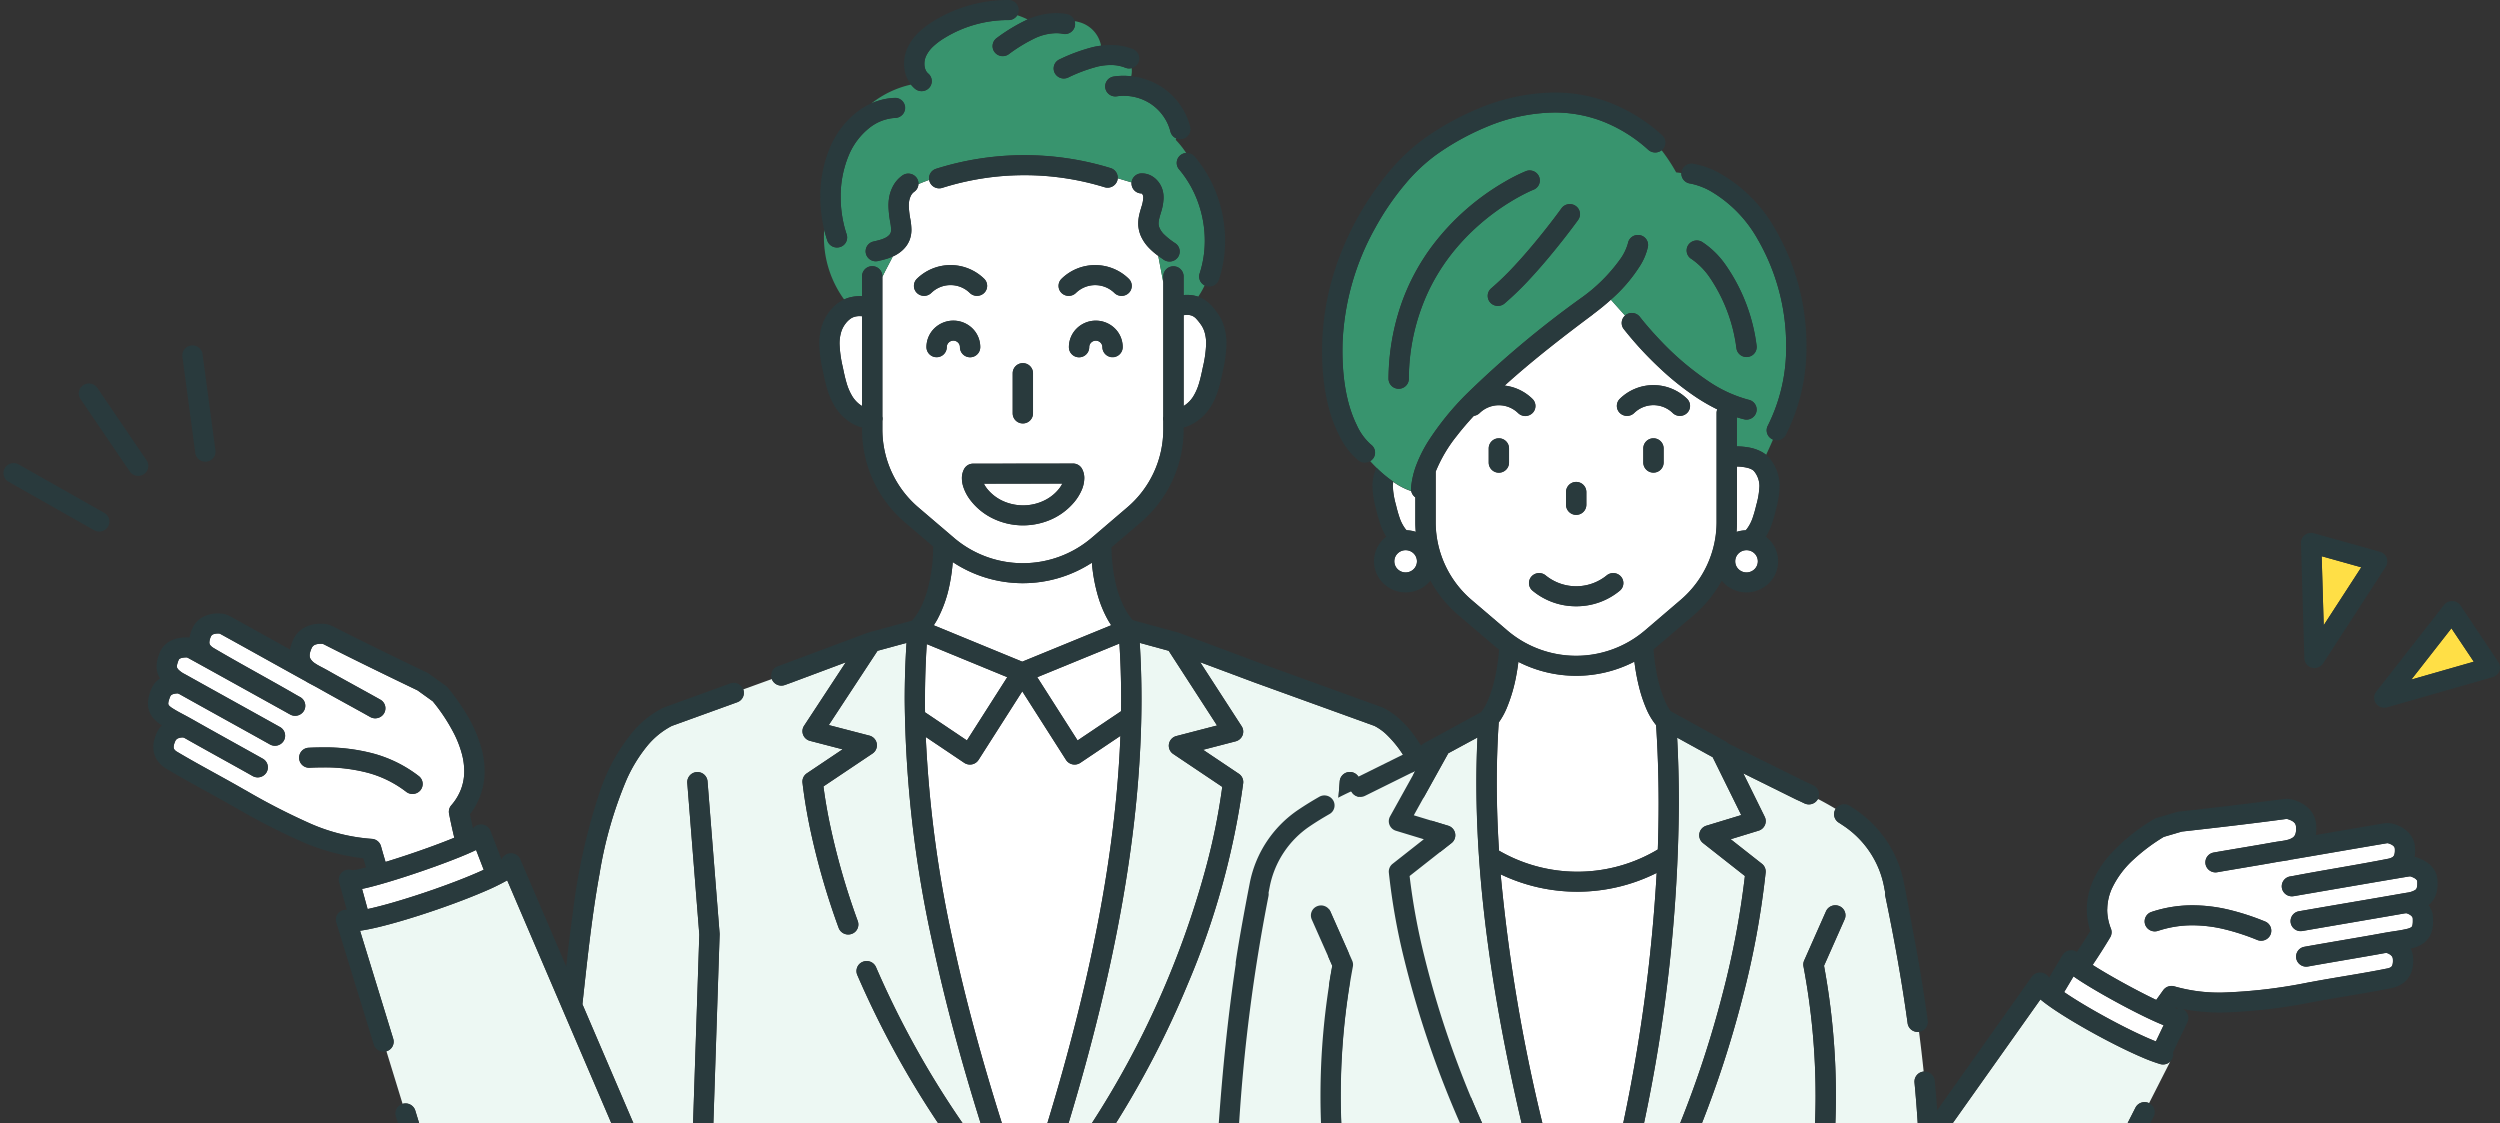 <svg xmlns="http://www.w3.org/2000/svg" width="360.5" height="162" viewBox="0 0 360.5 162">
  <rect x="0" y="0" width="360.5" height="162" fill="#333333" stroke="none"/>
  <g id="cta_illust" transform="translate(-5.5 0.403)">
    <g id="Men" transform="translate(6 -0.403)">
      <path id="Skin" d="M99.045,149.249a7.292,7.292,0,0,0,.43-2.512,9.908,9.908,0,0,0-.372-2.6,15.118,15.118,0,0,0-1.022-2.658,25.793,25.793,0,0,0-3.148-4.808l-2.191-1.576c-4.435-2.133-8.958-4.327-13.32-6.542a3.68,3.68,0,0,0-.335-.159c-.037-.012,0,0-.044-.01-.094-.007-.185-.01-.272-.01a2.3,2.3,0,0,0-.714.1.961.961,0,0,0-.395.232.948.948,0,0,0-.185.273,3.659,3.659,0,0,0-.228.611,1.837,1.837,0,0,0-.067.462.976.976,0,0,0,.139.523,2.1,2.1,0,0,0,.669.645c.141.094.249.161.364.227s.24.133.4.218c.325.17.782.407,1.507.821.686.392,2.022,1.129,3.4,1.888s2.806,1.546,3.708,2.055a1.428,1.428,0,0,1,.542,1.967,1.478,1.478,0,0,1-2,.533c-.878-.5-2.3-1.281-3.683-2.041s-2.713-1.5-3.438-1.91c-.514-.293-.865-.481-1.149-.631s-.509-.264-.764-.41c-.123-.071-.253-.15-.387-.236-.046-.02-.091-.042-.136-.066-3.965-2.19-8.005-4.451-11.924-6.612-.084-.047-.145-.078-.183-.1a.478.478,0,0,0-.052-.022l-.015,0c-.075-.006-.15-.009-.223-.009a1.949,1.949,0,0,0-.6.084.733.733,0,0,0-.3.172.541.541,0,0,0-.112.17,2.251,2.251,0,0,0-.225.857.648.648,0,0,0,.052.272.9.9,0,0,0,.226.292,2.323,2.323,0,0,0,.388.279c3.724,2.2,8.06,4.522,11.984,6.8l.434.241a1.429,1.429,0,0,1,.559,1.963,1.478,1.478,0,0,1-1.995.549l-.045-.025a1.543,1.543,0,0,1-.146-.074l-.3-.172-.178-.1-.155-.086-.012-.007h0l0,0-.205-.114-1.126-.624c-2.451-1.357-9.116-5.065-12.428-6.882a2.364,2.364,0,0,0-.292-.141H59.4a3.033,3.033,0,0,0-.558.047,1.274,1.274,0,0,0-.359.117.478.478,0,0,0-.11.079.4.4,0,0,0-.094.148,4.507,4.507,0,0,0-.192.565,1.451,1.451,0,0,0-.051.344.464.464,0,0,0,.044.214,1.151,1.151,0,0,0,.274.339,3.659,3.659,0,0,0,.485.369l.076.05.014.007c.07.036.169.089.332.178.216.118.544.3,1.05.583,1,.56,3.435,1.912,5.974,3.321s5.186,2.878,6.618,3.679a1.429,1.429,0,0,1,.549,1.966,1.478,1.478,0,0,1-2,.54c-1.422-.8-4.068-2.265-6.608-3.674s-4.974-2.76-5.986-3.328l-.454-.254-.156-.069-.068-.03h-.014a2.165,2.165,0,0,0-.651.091.812.812,0,0,0-.338.188.5.5,0,0,0-.106.167,5.728,5.728,0,0,0-.22.63,1.5,1.5,0,0,0-.061.376.368.368,0,0,0,.029.16.742.742,0,0,0,.183.232,2.483,2.483,0,0,0,.372.28c.541.343.859.516,1.34.773s1.1.582,2.13,1.17c1,.569,2.774,1.557,4.605,2.575s3.723,2.067,4.973,2.776a1.429,1.429,0,0,1,.538,1.969,1.478,1.478,0,0,1-2,.529c-1.228-.7-3.118-1.745-4.951-2.763s-3.609-2.005-4.636-2.592l-.188-.107c-.117-.051-.2-.087-.238-.1l-.072,0a1.738,1.738,0,0,0-.58.092.894.894,0,0,0-.346.209.717.717,0,0,0-.139.205,3.166,3.166,0,0,0-.189.512,1.473,1.473,0,0,0-.054.368.686.686,0,0,0,.02.175.491.491,0,0,0,.055.131,1.18,1.18,0,0,0,.43.382c3.009,1.8,6.556,3.644,9.765,5.5.039.017.077.036.115.057a94.316,94.316,0,0,0,8.877,4.588,26.745,26.745,0,0,0,9.285,2.406,1.464,1.464,0,0,1,1.353,1.064c.209.76.43,1.513.658,2.263,2.158-.657,4.647-1.494,6.868-2.311,1.11-.408,2.15-.81,3.046-1.179-.275-1.151-.531-2.31-.758-3.477a1.42,1.42,0,0,1,.323-1.2,7.69,7.69,0,0,0,1.438-2.408m-5.879.224a1.481,1.481,0,0,1-2.057.241,15.789,15.789,0,0,0-5.606-2.763,24.279,24.279,0,0,0-6.389-.759c-.637,0-1.283.017-1.935.049a1.441,1.441,0,1,1-.143-2.879q1.042-.05,2.078-.052a27.209,27.209,0,0,1,7.171.864,18.74,18.74,0,0,1,6.636,3.276,1.425,1.425,0,0,1,.245,2.024M203.71,80.954a1.878,1.878,0,0,1,.648.1,1.736,1.736,0,0,1,.648.434,7.642,7.642,0,0,1,.65.8,3.683,3.683,0,0,1,.592,1.223,5.77,5.77,0,0,1,.208,1.511v0c0,.025,0,.051,0,.077a17.07,17.07,0,0,1-.47,3.382h0c-.167.811-.332,1.593-.549,2.308a7.832,7.832,0,0,1-.836,1.922,4.338,4.338,0,0,1-1.258,1.3c-.044.029-.089.055-.133.082V81a3.337,3.337,0,0,1,.5-.042m-46.873.8v-.617c-.119-.01-.233-.017-.337-.017a2.642,2.642,0,0,0-.749.1,2.014,2.014,0,0,0-.523.238,3.348,3.348,0,0,0-.836.829,3.675,3.675,0,0,0-.592,1.223,5.789,5.789,0,0,0-.208,1.511V85.1a17.039,17.039,0,0,0,.47,3.382h0c.167.811.332,1.593.549,2.308a7.833,7.833,0,0,0,.836,1.921,4.455,4.455,0,0,0,.9,1.033,3.72,3.72,0,0,0,.488.344Zm28.469,24.18a4.161,4.161,0,0,0,.411-.665l-11.319.014a4.413,4.413,0,0,0,.548.832,6.3,6.3,0,0,0,2.559,1.821,7.094,7.094,0,0,0,2.559.477,6.959,6.959,0,0,0,3.22-.787,6.094,6.094,0,0,0,2.023-1.693m14.24-33.51.733,3.861V95.614a1.4,1.4,0,0,0,0,.61V97.5a14.765,14.765,0,0,1-5.208,11.227l-5.147,4.4a15.3,15.3,0,0,1-19.8,0l-5.146-4.395A14.764,14.764,0,0,1,159.767,97.5V96.224a1.408,1.408,0,0,0,0-.61V75.47c.463-.984,1.016-1.961,1.5-2.943.085-.038.171-.077.257-.12a5.033,5.033,0,0,0,1.234-.87,3.9,3.9,0,0,0,.928-1.372,4.125,4.125,0,0,0,.269-1.521,9.259,9.259,0,0,0-.161-1.528,11.914,11.914,0,0,1-.215-1.915,4.311,4.311,0,0,1,.032-.541,2.709,2.709,0,0,1,.271-.9,1.509,1.509,0,0,1,.467-.557,1.426,1.426,0,0,0,.618-1.114q.766-.319,1.546-.606a1.433,1.433,0,0,0,.05.213,1.47,1.47,0,0,0,1.843.932,39.334,39.334,0,0,1,23.4-.093,1.47,1.47,0,0,0,1.835-.946,1.438,1.438,0,0,0,.062-.339c.667.2,1.333.4,2,.6a1.4,1.4,0,0,0-.008.188,1.453,1.453,0,0,0,1.456,1.4l.021.014a.538.538,0,0,1,.11.132.626.626,0,0,1,.075.18,1.343,1.343,0,0,1,.031.3,4.813,4.813,0,0,1-.256,1.292c-.094.319-.205.677-.3,1.077a5.866,5.866,0,0,0-.169,1.335c0,.138.006.279.02.422a4.645,4.645,0,0,0,.513,1.7,6.052,6.052,0,0,0,.952,1.335,9.932,9.932,0,0,0,1.4,1.216M178.559,95.149a1.465,1.465,0,0,0,2.93,0V89.376a1.465,1.465,0,0,0-2.93,0Zm10.325,9.354a2.78,2.78,0,0,0-.338-1.369,1.471,1.471,0,0,0-1.284-.745l-14.414.017a1.472,1.472,0,0,0-1.282.748,2.776,2.776,0,0,0-.334,1.36,4.067,4.067,0,0,0,.19,1.185,6.453,6.453,0,0,0,1.037,1.965,9.015,9.015,0,0,0,3,2.517,9.94,9.94,0,0,0,4.6,1.119h.017a10.07,10.07,0,0,0,3.632-.69,9.212,9.212,0,0,0,3.741-2.69,7.121,7.121,0,0,0,1.032-1.662,4.458,4.458,0,0,0,.4-1.755m-22.062-26.72a3.976,3.976,0,0,1,5.553,0,1.482,1.482,0,0,0,2.072,0,1.425,1.425,0,0,0,0-2.038,6.941,6.941,0,0,0-9.7,0,1.425,1.425,0,0,0,0,2.038,1.482,1.482,0,0,0,2.072,0m.769,9.254a1.453,1.453,0,0,0,1.465-1.441.915.915,0,0,1,.278-.66.96.96,0,0,1,1.342,0,.916.916,0,0,1,.278.661,1.465,1.465,0,0,0,2.93,0,3.781,3.781,0,0,0-1.135-2.7,3.924,3.924,0,0,0-5.485,0,3.777,3.777,0,0,0-1.137,2.7,1.453,1.453,0,0,0,1.464,1.442M194.422,85.6a3.779,3.779,0,0,0-1.136-2.7,3.923,3.923,0,0,0-5.485,0,3.781,3.781,0,0,0-1.136,2.7,1.465,1.465,0,0,0,2.93,0,.918.918,0,0,1,.278-.66.96.96,0,0,1,1.342,0,.918.918,0,0,1,.278.66,1.465,1.465,0,0,0,2.929,0m.877-9.853a6.941,6.941,0,0,0-9.7,0,1.425,1.425,0,0,0,0,2.038,1.482,1.482,0,0,0,2.072,0,3.976,3.976,0,0,1,5.553,0,1.482,1.482,0,0,0,2.072,0,1.425,1.425,0,0,0,0-2.038m-27.555,49.026c-.176.325-.367.635-.566.937l12.764,5.248,12.829-5.257c-.2-.306-.4-.619-.577-.949a16.751,16.751,0,0,1-1.3-3.149,24.38,24.38,0,0,1-.915-4.916,18.275,18.275,0,0,1-20.06-.093,26.36,26.36,0,0,1-.467,3.308,18.077,18.077,0,0,1-1.713,4.87" transform="translate(-33.03 -35.545)" fill="#fff"/>
      <path id="Hair" d="M287.936,45.765c.11,0,.224.006.337.012V42.918a1.465,1.465,0,0,1,2.93,0v.076c.463-.984,1.016-1.961,1.5-2.943a7.857,7.857,0,0,1-.986.362c-.4.118-.778.206-1.127.287a1.466,1.466,0,0,1-1.762-1.071,1.44,1.44,0,0,1,1.089-1.734c.348-.081.669-.156.955-.241a4.5,4.5,0,0,0,.749-.287,2.1,2.1,0,0,0,.515-.358,1.038,1.038,0,0,0,.253-.358,1.318,1.318,0,0,0,.073-.484,6.763,6.763,0,0,0-.122-1.062,14.419,14.419,0,0,1-.254-2.381,7.158,7.158,0,0,1,.054-.9,5.549,5.549,0,0,1,.572-1.863,4.393,4.393,0,0,1,1.395-1.6,1.48,1.48,0,0,1,2.04.355,1.412,1.412,0,0,1,.257.893q.766-.319,1.546-.606a1.439,1.439,0,0,1,1-1.6,42.31,42.31,0,0,1,25.166-.1,1.441,1.441,0,0,1,1.023,1.466c.667.2,1.333.4,2,.6a1.454,1.454,0,0,1,1.412-1.3h.082a2.806,2.806,0,0,1,.895.147,3,3,0,0,1,.748.377,3.392,3.392,0,0,1,1.019,1.13,3.445,3.445,0,0,1,.358.928,4.181,4.181,0,0,1,.1.925,7.378,7.378,0,0,1-.372,2.1c-.1.339-.194.646-.257.916a3.1,3.1,0,0,0-.095.691c0,.053,0,.1.007.152a1.812,1.812,0,0,0,.207.657,3.209,3.209,0,0,0,.5.7,10.419,10.419,0,0,0,1.713,1.362,1.427,1.427,0,0,1,.356,2.008,1.48,1.48,0,0,1-2.041.35c-.251-.175-.516-.358-.786-.556l.733,3.861v-.9a1.465,1.465,0,0,1,2.929,0v2.7c.17-.015.337-.023.5-.023a4.991,4.991,0,0,1,1.274.159c.112.029.22.064.326.1a11.744,11.744,0,0,0,.928-1.627,1.432,1.432,0,0,1-.722-1.719,15.265,15.265,0,0,0,.741-4.734,16.324,16.324,0,0,0-.952-5.477,15.545,15.545,0,0,0-2.755-4.812,1.425,1.425,0,0,1,.188-2.03,1.467,1.467,0,0,1,.835-.327,12.482,12.482,0,0,0-1.512-1.9c.031-.068.06-.136.089-.2a1.443,1.443,0,0,1-.844-.978,6.763,6.763,0,0,0-1.054-2.269,6.865,6.865,0,0,0-1.807-1.75,7.1,7.1,0,0,0-3.869-1.147,6.829,6.829,0,0,0-1,.073,1.461,1.461,0,0,1-1.666-1.211,1.445,1.445,0,0,1,1.231-1.639,9.815,9.815,0,0,1,1.433-.1,10.068,10.068,0,0,1,1.073.064,3.167,3.167,0,0,0,.067-1.173,1.477,1.477,0,0,1-.925-.064,5.574,5.574,0,0,0-2.116-.383,8.521,8.521,0,0,0-1.829.211,22.93,22.93,0,0,0-4.308,1.6,1.475,1.475,0,0,1-1.939-.717,1.432,1.432,0,0,1,.728-1.908,25.554,25.554,0,0,1,4.877-1.783c.359-.079.727-.142,1.1-.189a4.347,4.347,0,0,0-3.144-3.4,6.166,6.166,0,0,0-.669-.149,1.411,1.411,0,0,1,.036.717,1.464,1.464,0,0,1-1.728,1.123,4.955,4.955,0,0,0-.978-.094,7.518,7.518,0,0,0-2.928.667,22.789,22.789,0,0,0-3.919,2.376,1.481,1.481,0,0,1-2.043-.339,1.426,1.426,0,0,1,.344-2.01,25.4,25.4,0,0,1,4.441-2.667l.016-.007a11.106,11.106,0,0,0-1.507-.614,1.467,1.467,0,0,1-1.265.7h-.1a17.511,17.511,0,0,0-9.186,2.618,9.686,9.686,0,0,0-1.6,1.207,4.488,4.488,0,0,0-1.013,1.379,2.744,2.744,0,0,0-.235,1.107,2.246,2.246,0,0,0,.154.84,1.432,1.432,0,0,0,.4.567,1.425,1.425,0,0,1,.154,2.032,1.481,1.481,0,0,1-2.066.152,4.172,4.172,0,0,1-.579-.6,14.1,14.1,0,0,0-5.7,2.72,9.03,9.03,0,0,1,3.329-.793,1.441,1.441,0,1,1,.117,2.88,6.561,6.561,0,0,0-3.738,1.44,9.916,9.916,0,0,0-2.922,3.827,15.264,15.264,0,0,0-1.216,6.145,16.994,16.994,0,0,0,.859,5.381,1.436,1.436,0,0,1-.93,1.821,1.47,1.47,0,0,1-1.851-.914c-.179-.532-.332-1.074-.463-1.622-.008.172-.016.344-.02.516a15.285,15.285,0,0,0,2.9,9.583,4.863,4.863,0,0,1,.661-.253,5.609,5.609,0,0,1,1.588-.219" transform="translate(-164.466 -3.068)" fill="#38946e"/>
      <path id="Inner" d="M210.8,237.375l-6.037-4.057c-.008-.6-.014-1.195-.014-1.789q0-4.062.257-8.051l11.613,4.775Zm10.138-9.121,5.818,9.121,6.269-4.213c.008-.606.014-1.212.014-1.814q0-4.04-.251-7.949ZM215.849,292.6h6.542c6.16-20.176,9.888-38.847,10.545-55.886l-5.779,3.884a1.489,1.489,0,0,1-1.125.221,1.47,1.47,0,0,1-.942-.645l-6.306-9.886-6.306,9.886a1.471,1.471,0,0,1-.942.645,1.489,1.489,0,0,1-1.125-.221l-5.546-3.727a172.477,172.477,0,0,0,3.9,29.371c1.8,8.388,4.179,17.14,7.089,26.359m-87.707-31.888c2.794-.808,6.02-1.894,8.842-2.972,1.551-.592,2.979-1.184,4.141-1.719l-1.1-2.857c-.671.326-1.5.682-2.441,1.063-2.229.9-5.094,1.921-7.77,2.788-1.785.578-3.482,1.085-4.86,1.44-.505.13-.961.237-1.377.322l.8,2.906.01,0c1.065-.229,2.355-.564,3.752-.968" transform="translate(-71.871 -130.603)" fill="#fff"/>
      <path id="Outer" d="M250.235,243.4a1.435,1.435,0,0,0-.63-1.352l-5.156-3.46,4.7-1.221a1.465,1.465,0,0,0,.99-.869,1.427,1.427,0,0,0-.128-1.3l-5.981-9.241,7.562,2.825.036.015.057.022,17.473,6.324a7.619,7.619,0,0,1,1.625,1.133,15.871,15.871,0,0,1,3.025,3.923,49.081,49.081,0,0,1,4.337,11.155,142.808,142.808,0,0,1,3.888,21.528,182.35,182.35,0,0,1,1.157,19.157c0,.139,0,.286,0,.429H266.246l-.733-22.064-.172-5.164.12-1.515,1.618-20.383a1.465,1.465,0,0,0-2.921-.224L262.54,263.5l-.127,1.595a1.262,1.262,0,0,0,0,.159l.174,5.244.73,21.971H231.859a135.13,135.13,0,0,0,10.377-20.1,112.582,112.582,0,0,0,8-28.974M170.905,292.47l.9-27.229-1.738-21.9a1.465,1.465,0,0,1,2.92-.224l1.744,21.978a1.342,1.342,0,0,1,0,.159l-.9,27.215H206.27a134.187,134.187,0,0,1-11.681-21.411,1.432,1.432,0,0,1,.777-1.889,1.473,1.473,0,0,1,1.92.764A131.8,131.8,0,0,0,209.8,292.47h2.581c-2.81-8.975-5.123-17.53-6.888-25.764a168.178,168.178,0,0,1-4.069-35.31q0-4.145.262-8.224l-4.18,1.14-7.033,10.711,5.853,1.521a1.448,1.448,0,0,1,1.07,1.149,1.43,1.43,0,0,1-.618,1.435l-7.069,4.744c.2,1.553.481,3.248.851,5.07a102.2,102.2,0,0,0,4.1,14.357,1.435,1.435,0,0,1-.887,1.841,1.471,1.471,0,0,1-1.872-.874,105.048,105.048,0,0,1-4.213-14.76c-.454-2.237-.781-4.3-1-6.17a1.435,1.435,0,0,1,.63-1.352l5.156-3.46-4.7-1.221a1.457,1.457,0,0,1-.992-.874,1.419,1.419,0,0,1,.136-1.3l6.009-9.153-7.517,2.808-.036.014-.057.023-1.172.423a1.471,1.471,0,0,1-1.881-.854l-4.124,1.493a1.434,1.434,0,0,1-.869,1.85l-9.432,3.414a11.382,11.382,0,0,0-3.613,2.965,21.485,21.485,0,0,0-2.934,4.831,58.954,58.954,0,0,0-3.87,13.531c-.616,3.368-1.1,6.882-1.52,10.36-.347,2.872-.651,5.719-.951,8.446l7.371,17.19Zm54.137,0h3.351a130.45,130.45,0,0,0,16.513-37.054,91.546,91.546,0,0,0,2.311-11.479l-7.07-4.745a1.429,1.429,0,0,1-.618-1.434,1.448,1.448,0,0,1,1.069-1.149l5.867-1.524-6.973-10.773-4.175-1.138q.249,3.963.251,8.043c0,18.625-3.814,39.079-10.527,61.254M126.69,282.059l2.331,7.587a1.47,1.47,0,0,1,1.826.963l.572,1.862h27.72l-15.032-35.058a31.921,31.921,0,0,1-3.226,1.574c-2.648,1.145-6.067,2.4-9.333,3.449-2.177.7-4.281,1.308-6.05,1.73-.984.235-1.86.411-2.615.514l4.787,15.583a1.437,1.437,0,0,1-.978,1.8" transform="translate(-71.467 -130.47)" fill="#edf8f3"/>
      <path id="Drawing" d="M87.037,114.17a15.782,15.782,0,0,0-5.606-2.763,24.26,24.26,0,0,0-6.389-.759q-.956,0-1.935.049a1.441,1.441,0,1,1-.143-2.879c.695-.033,1.388-.052,2.078-.052a27.212,27.212,0,0,1,7.171.864,18.74,18.74,0,0,1,6.636,3.275,1.425,1.425,0,0,1,.245,2.024,1.481,1.481,0,0,1-2.057.241m67.74,25.294a1.473,1.473,0,0,0-1.92-.764,1.432,1.432,0,0,0-.777,1.889A134.217,134.217,0,0,0,163.76,162h3.527a131.772,131.772,0,0,1-12.51-22.536M139.752,97.919a1.435,1.435,0,0,1,.869-1.85l1.142-.413.028-.011.043-.017,11.711-4.374a1.007,1.007,0,0,1,.128-.042l6.3-1.718a8.674,8.674,0,0,0,1.114-1.618,13.7,13.7,0,0,0,1.049-2.588,23.51,23.51,0,0,0,.882-6.483l-4.034-3.445a17.626,17.626,0,0,1-6.217-13.4v-.309c-.11-.029-.22-.059-.326-.093a6.045,6.045,0,0,1-1.429-.693,7.229,7.229,0,0,1-2.124-2.175v0a10.665,10.665,0,0,1-1.154-2.618c-.265-.877-.444-1.741-.612-2.557h0a19.583,19.583,0,0,1-.528-3.953c0-.034,0-.07,0-.107v0a8.618,8.618,0,0,1,.317-2.257,6.525,6.525,0,0,1,1.064-2.167,6.745,6.745,0,0,1,1.076-1.148,5.109,5.109,0,0,1,1.131-.7,4.815,4.815,0,0,1,.662-.252,5.606,5.606,0,0,1,1.588-.219c.11,0,.223.005.337.011V39.849a1.465,1.465,0,0,1,2.93,0v20.22a1.41,1.41,0,0,1,0,.611v1.276A14.765,14.765,0,0,0,160.9,73.183l5.146,4.394a15.3,15.3,0,0,0,19.8,0l5.147-4.4a14.765,14.765,0,0,0,5.208-11.227V60.679a1.406,1.406,0,0,1,0-.61V39.849a1.465,1.465,0,0,1,2.93,0v2.7c.169-.014.337-.023.5-.023a4.987,4.987,0,0,1,1.274.16c.112.029.221.064.326.1a4.444,4.444,0,0,1,.744.335,5.247,5.247,0,0,1,1.418,1.215c.223.265.4.505.532.682A6.541,6.541,0,0,1,205,47.187a8.617,8.617,0,0,1,.317,2.257v0c0,.037,0,.072,0,.107a19.552,19.552,0,0,1-.528,3.953h0c-.169.815-.347,1.68-.613,2.557a10.648,10.648,0,0,1-1.154,2.618l0,0a7.347,7.347,0,0,1-1.5,1.712,6.286,6.286,0,0,1-2.054,1.156c-.107.035-.216.065-.326.093v.309a17.628,17.628,0,0,1-6.217,13.4l-4.19,3.579a24.777,24.777,0,0,0,.513,4.773,15.443,15.443,0,0,0,1.462,4.136,8.93,8.93,0,0,0,1.086,1.586l6.517,1.778h0a1.153,1.153,0,0,1,.127.041l11.711,4.374.042.017.028.012,17.542,6.35a1.357,1.357,0,0,1,.152.065,10.491,10.491,0,0,1,2.335,1.605,15.538,15.538,0,0,1,2.03,2.238,29.413,29.413,0,0,1,3.363,6,81.818,81.818,0,0,1,4.687,16.2,189.066,189.066,0,0,1,3.285,33.465c0,.139,0,.286,0,.429h-2.93c0-.143,0-.29,0-.429a182.362,182.362,0,0,0-1.157-19.157,142.8,142.8,0,0,0-3.888-21.528,49.093,49.093,0,0,0-4.337-11.155,15.9,15.9,0,0,0-3.025-3.923,7.6,7.6,0,0,0-1.626-1.133L209.179,98.35l-.057-.022-.036-.015-7.562-2.825,5.981,9.241a1.427,1.427,0,0,1,.128,1.3,1.464,1.464,0,0,1-.99.869l-4.7,1.222,5.156,3.46a1.434,1.434,0,0,1,.63,1.352,112.562,112.562,0,0,1-8,28.973A135.188,135.188,0,0,1,189.35,162h-3.464A130.445,130.445,0,0,0,202.4,124.945a91.607,91.607,0,0,0,2.311-11.479l-7.07-4.744a1.429,1.429,0,0,1-.618-1.435,1.448,1.448,0,0,1,1.069-1.149l5.867-1.524-6.973-10.773L192.809,92.7q.248,3.963.251,8.044c0,18.625-3.814,39.079-10.527,61.254h-3.056c6.16-20.176,9.888-38.847,10.545-55.886L184.242,110a1.489,1.489,0,0,1-1.125.221,1.47,1.47,0,0,1-.942-.645l-6.306-9.887-6.306,9.887a1.47,1.47,0,0,1-.942.645A1.489,1.489,0,0,1,167.5,110l-5.545-3.727a172.475,172.475,0,0,0,3.9,29.371c1.8,8.388,4.179,17.14,7.089,26.359h-3.068c-2.81-8.975-5.123-17.53-6.888-25.764a168.179,168.179,0,0,1-4.069-35.31q0-4.145.262-8.224l-4.18,1.14-7.034,10.711,5.853,1.521a1.449,1.449,0,0,1,1.07,1.149,1.43,1.43,0,0,1-.618,1.435L147.2,113.4c.2,1.553.481,3.248.851,5.07a102.2,102.2,0,0,0,4.1,14.357,1.435,1.435,0,0,1-.888,1.841,1.471,1.471,0,0,1-1.872-.874,104.954,104.954,0,0,1-4.213-14.76c-.454-2.237-.781-4.3-1-6.17a1.435,1.435,0,0,1,.63-1.352l5.155-3.46-4.7-1.222a1.456,1.456,0,0,1-.992-.873,1.42,1.42,0,0,1,.136-1.3l6.01-9.153L142.9,98.314l-.035.015-.057.022-1.171.424a1.472,1.472,0,0,1-1.881-.855m59.386-39.378c.044-.026.089-.052.133-.081a4.345,4.345,0,0,0,1.258-1.3,7.833,7.833,0,0,0,.836-1.922c.217-.715.382-1.5.549-2.308h0a17.068,17.068,0,0,0,.47-3.382c0-.027,0-.053,0-.078v0a5.768,5.768,0,0,0-.208-1.511,3.675,3.675,0,0,0-.592-1.223,7.65,7.65,0,0,0-.65-.8,1.741,1.741,0,0,0-.648-.434,1.89,1.89,0,0,0-.648-.1,3.287,3.287,0,0,0-.5.042v13.09ZM152.766,45.6c-.119-.01-.233-.017-.337-.017a2.626,2.626,0,0,0-.75.1,2,2,0,0,0-.523.238,3.34,3.34,0,0,0-.836.829,3.675,3.675,0,0,0-.592,1.223,5.769,5.769,0,0,0-.208,1.511v0c0,.025,0,.051,0,.078a17.039,17.039,0,0,0,.47,3.382h0c.167.811.332,1.593.549,2.308a7.817,7.817,0,0,0,.836,1.921,4.465,4.465,0,0,0,.9,1.034,3.786,3.786,0,0,0,.488.344V45.6ZM178.03,97.652l5.817,9.121,6.269-4.213c.008-.606.014-1.212.014-1.814q0-4.04-.251-7.949Zm-14.924-7.486,12.764,5.248L188.7,90.158c-.2-.306-.4-.619-.577-.949a16.739,16.739,0,0,1-1.3-3.149,24.382,24.382,0,0,1-.915-4.916,18.275,18.275,0,0,1-20.06-.093,26.273,26.273,0,0,1-.467,3.308,18.074,18.074,0,0,1-1.713,4.87c-.176.326-.367.635-.566.938m-1.266,10.76c0,.595.006,1.192.014,1.789l6.037,4.057,5.819-9.123L162.1,92.875q-.254,3.993-.257,8.051m58.235,39.1.73,21.971h2.931L223,139.935l-.172-5.164.12-1.515,1.618-20.383a1.465,1.465,0,0,0-2.921-.224l-1.618,20.383-.126,1.594a1.268,1.268,0,0,0,0,.16ZM49.907,102.314a3.261,3.261,0,0,1-.116-.874,4.29,4.29,0,0,1,.156-1.107,8.315,8.315,0,0,1,.329-.96,3.382,3.382,0,0,1,.508-.867,3.421,3.421,0,0,1,.7-.648l.041-.027a3.259,3.259,0,0,1-.485-1.733,4.245,4.245,0,0,1,.136-1.036,7.241,7.241,0,0,1,.311-.933,3.277,3.277,0,0,1,1.258-1.538,4.119,4.119,0,0,1,1.6-.6,6.063,6.063,0,0,1,.99-.077c.083,0,.165,0,.246,0s.143.012.21.02a5.657,5.657,0,0,1,.4-1.3,3.422,3.422,0,0,1,.7-1.04,3.537,3.537,0,0,1,.954-.687,4.611,4.611,0,0,1,2.052-.447c.153,0,.3.006.453.018a2.99,2.99,0,0,1,.794.169,4.626,4.626,0,0,1,.659.309c2.791,1.54,5.638,3.126,8.471,4.7.022-.113.046-.226.075-.336a6.492,6.492,0,0,1,.4-1.093,3.834,3.834,0,0,1,.747-1.081,3.786,3.786,0,0,1,1.009-.727,4.914,4.914,0,0,1,2.2-.477c.165,0,.328.007.49.018a3.1,3.1,0,0,1,.851.183,6.115,6.115,0,0,1,.655.3c4.366,2.218,8.912,4.422,13.379,6.57a1.464,1.464,0,0,1,.221.132l2.457,1.767a1.507,1.507,0,0,1,.275.258,30.979,30.979,0,0,1,2.823,4.02,19.585,19.585,0,0,1,2.012,4.653,12.749,12.749,0,0,1,.471,3.347,10.13,10.13,0,0,1-.6,3.482,10.38,10.38,0,0,1-1.511,2.741q.2,1.013.436,2.023a1.453,1.453,0,0,1,.652-.468,1.469,1.469,0,0,1,1.873.842l1.592,4.127a1.447,1.447,0,0,1,.832-.806,1.472,1.472,0,0,1,1.875.785l6.615,15.427c.286-2.538.595-5.136.956-7.726a88.478,88.478,0,0,1,3.9-17.476,26.865,26.865,0,0,1,4.945-8.841,13.97,13.97,0,0,1,4.177-3.232,1.324,1.324,0,0,1,.152-.065l9.526-3.448a1.471,1.471,0,0,1,1.88.855,1.435,1.435,0,0,1-.869,1.85l-9.432,3.414a11.392,11.392,0,0,0-3.613,2.965,21.491,21.491,0,0,0-2.934,4.831A58.931,58.931,0,0,0,114.91,126c-.616,3.368-1.1,6.881-1.52,10.36-.347,2.872-.651,5.719-.952,8.446L119.809,162H116.63L101.6,126.941a31.858,31.858,0,0,1-3.226,1.574c-2.648,1.145-6.067,2.4-9.333,3.449-2.178.7-4.282,1.308-6.05,1.73-.985.234-1.86.411-2.615.514l4.787,15.583a1.438,1.438,0,0,1-.978,1.8,1.469,1.469,0,0,1-1.826-.962l-5.407-17.6a1.439,1.439,0,0,1,.95-1.787,1.48,1.48,0,0,1,.557-.066l-1.1-3.96a1.435,1.435,0,0,1,.98-1.755,1.484,1.484,0,0,1,.957.03h0c.09-.01.207-.027.344-.05.273-.047.624-.12,1.027-.215.18-.043.372-.091.573-.142q-.2-.659-.389-1.32a31.035,31.035,0,0,1-9.265-2.57,95.616,95.616,0,0,1-9.046-4.664,1.439,1.439,0,0,1-.143-.072c-3.156-1.828-6.761-3.7-9.918-5.585a4.3,4.3,0,0,1-1.153-.981,3.4,3.4,0,0,1-.647-1.277,3.532,3.532,0,0,1-.112-.892,4.3,4.3,0,0,1,.146-1.085,5.973,5.973,0,0,1,.356-.982,3.59,3.59,0,0,1,.7-1.019c.014-.014.029-.027.043-.041l-.095-.059a4.888,4.888,0,0,1-1.144-.972,3.308,3.308,0,0,1-.667-1.248m44.762,21.313c-2.228.9-5.093,1.921-7.77,2.788-1.785.578-3.482,1.085-4.86,1.44-.505.13-.961.237-1.377.322l.8,2.906.01,0c1.066-.229,2.356-.564,3.752-.968,2.795-.808,6.02-1.894,8.843-2.972,1.551-.592,2.979-1.184,4.141-1.719l-1.1-2.857c-.671.326-1.5.682-2.441,1.063M52.72,101.44a.369.369,0,0,0,.029.16.741.741,0,0,0,.183.232,2.484,2.484,0,0,0,.372.28c.541.343.859.516,1.341.773s1.1.582,2.13,1.17c1,.569,2.773,1.557,4.6,2.575S65.1,108.7,66.353,109.4a1.428,1.428,0,0,1,.538,1.968,1.479,1.479,0,0,1-2,.529c-1.228-.7-3.118-1.746-4.951-2.764s-3.609-2.005-4.636-2.592l-.188-.107-.238-.1-.072,0a1.739,1.739,0,0,0-.58.091.89.89,0,0,0-.346.209.711.711,0,0,0-.139.205,3.142,3.142,0,0,0-.188.512,1.46,1.46,0,0,0-.054.368.683.683,0,0,0,.02.175.494.494,0,0,0,.055.131,1.181,1.181,0,0,0,.43.381c3.009,1.8,6.556,3.644,9.765,5.5.039.018.077.036.115.058a94.308,94.308,0,0,0,8.877,4.588,26.745,26.745,0,0,0,9.285,2.406,1.464,1.464,0,0,1,1.353,1.064c.209.76.43,1.512.658,2.262,2.158-.657,4.647-1.494,6.868-2.311,1.11-.408,2.15-.81,3.046-1.179-.275-1.152-.531-2.31-.757-3.477a1.418,1.418,0,0,1,.322-1.2,7.69,7.69,0,0,0,1.438-2.408,7.3,7.3,0,0,0,.43-2.512,9.912,9.912,0,0,0-.372-2.6,15.115,15.115,0,0,0-1.022-2.658,25.816,25.816,0,0,0-3.147-4.808l-2.191-1.576c-4.435-2.133-8.959-4.326-13.32-6.542-.19-.1-.3-.147-.335-.159s0,0-.044-.009c-.094-.007-.185-.01-.272-.01a2.3,2.3,0,0,0-.714.1.961.961,0,0,0-.395.232.95.95,0,0,0-.185.274,3.672,3.672,0,0,0-.228.611,1.839,1.839,0,0,0-.067.462.977.977,0,0,0,.139.523,2.1,2.1,0,0,0,.669.645c.141.093.249.16.365.226s.24.133.4.218c.325.17.782.407,1.507.821.686.392,2.022,1.129,3.4,1.889s2.806,1.546,3.708,2.055a1.428,1.428,0,0,1,.542,1.967,1.478,1.478,0,0,1-2,.534c-.878-.5-2.3-1.281-3.683-2.041s-2.713-1.5-3.438-1.91c-.514-.294-.865-.481-1.149-.631s-.509-.264-.764-.41c-.123-.071-.253-.15-.386-.236-.046-.02-.092-.042-.136-.066-3.965-2.19-8.005-4.45-11.924-6.612-.084-.046-.145-.077-.183-.1a.355.355,0,0,0-.052-.022l-.015,0c-.075-.006-.15-.009-.223-.009a1.925,1.925,0,0,0-.6.084.733.733,0,0,0-.3.172.538.538,0,0,0-.112.171,2.251,2.251,0,0,0-.225.856.647.647,0,0,0,.052.272.894.894,0,0,0,.226.292,2.3,2.3,0,0,0,.388.28c3.724,2.195,8.06,4.522,11.984,6.8l.434.24a1.429,1.429,0,0,1,.559,1.963,1.477,1.477,0,0,1-1.995.549L70.257,103a1.5,1.5,0,0,1-.146-.074l-.3-.172-.178-.1-.155-.086-.012-.007h0l0,0-.205-.114-1.126-.624c-2.451-1.357-9.116-5.065-12.427-6.882a2.244,2.244,0,0,0-.293-.141h-.083a2.963,2.963,0,0,0-.558.047,1.274,1.274,0,0,0-.359.117.477.477,0,0,0-.11.078.4.4,0,0,0-.094.148,4.528,4.528,0,0,0-.192.564,1.428,1.428,0,0,0-.051.344.456.456,0,0,0,.044.214,1.146,1.146,0,0,0,.274.339,3.631,3.631,0,0,0,.485.369l.075.05.014.007c.07.036.169.089.332.178.216.118.544.3,1.05.583,1,.56,3.435,1.912,5.974,3.321s5.187,2.878,6.618,3.68a1.428,1.428,0,0,1,.549,1.965,1.478,1.478,0,0,1-2,.54c-1.422-.8-4.068-2.265-6.608-3.674s-4.974-2.76-5.986-3.328l-.454-.254-.156-.069-.068-.03H54.1a2.154,2.154,0,0,0-.651.091.815.815,0,0,0-.338.188.489.489,0,0,0-.106.167,5.628,5.628,0,0,0-.219.631,1.485,1.485,0,0,0-.061.376m35.617,58.7a1.468,1.468,0,0,0-1.825-.962,1.437,1.437,0,0,0-.979,1.8L85.849,162h3.06Zm43.89-25.512-1.744-21.978a1.465,1.465,0,0,0-2.921.224l1.738,21.9L128.4,162h2.931l.9-27.215a1.271,1.271,0,0,0,0-.16m43.724-73.581a1.453,1.453,0,0,0,1.465-1.441V53.831a1.465,1.465,0,0,0-2.93,0V59.6a1.453,1.453,0,0,0,1.465,1.441m10.52-14.8a3.9,3.9,0,0,0-2.743,1.117,3.782,3.782,0,0,0-1.136,2.7,1.465,1.465,0,0,0,2.93,0,.918.918,0,0,1,.278-.66.96.96,0,0,1,1.342,0,.918.918,0,0,1,.278.66,1.465,1.465,0,0,0,2.93,0,3.782,3.782,0,0,0-1.136-2.7,3.9,3.9,0,0,0-2.743-1.117m-21.487,3.811a.918.918,0,0,1,.278-.66.96.96,0,0,1,1.342,0,.915.915,0,0,1,.278.661,1.465,1.465,0,0,0,2.93,0,3.781,3.781,0,0,0-1.135-2.7,3.923,3.923,0,0,0-5.485,0,3.78,3.78,0,0,0-1.137,2.7,1.465,1.465,0,0,0,2.93,0m19.489,17.538a2.781,2.781,0,0,1,.338,1.369,4.458,4.458,0,0,1-.4,1.755,7.125,7.125,0,0,1-1.032,1.662,9.212,9.212,0,0,1-3.741,2.69,10.079,10.079,0,0,1-3.632.69h-.017a9.945,9.945,0,0,1-4.6-1.119,9.014,9.014,0,0,1-3-2.516,6.468,6.468,0,0,1-1.037-1.965,4.047,4.047,0,0,1-.189-1.185,2.769,2.769,0,0,1,.334-1.36,1.472,1.472,0,0,1,1.283-.749l14.413-.017a1.472,1.472,0,0,1,1.284.745m-5.261,4.5a6.1,6.1,0,0,0,2.023-1.693,4.2,4.2,0,0,0,.411-.664l-11.319.014a4.425,4.425,0,0,0,.548.832,6.3,6.3,0,0,0,2.559,1.821,7.1,7.1,0,0,0,2.559.477,6.964,6.964,0,0,0,3.22-.787m7.165-33.86a6.89,6.89,0,0,0-4.851,1.977,1.425,1.425,0,0,0,0,2.038,1.482,1.482,0,0,0,2.072,0,3.978,3.978,0,0,1,5.553,0,1.482,1.482,0,0,0,2.072,0,1.424,1.424,0,0,0,0-2.038,6.888,6.888,0,0,0-4.851-1.977m-20.851,2.882a3.933,3.933,0,0,1,2.777,1.129,1.482,1.482,0,0,0,2.071,0,1.424,1.424,0,0,0,0-2.038,6.94,6.94,0,0,0-9.7,0,1.425,1.425,0,0,0,0,2.038,1.482,1.482,0,0,0,2.072,0,3.933,3.933,0,0,1,2.777-1.129m-6.84-5.117a3.907,3.907,0,0,0,.928-1.372,4.123,4.123,0,0,0,.269-1.52,9.261,9.261,0,0,0-.161-1.529,11.912,11.912,0,0,1-.215-1.915,4.385,4.385,0,0,1,.032-.54,2.712,2.712,0,0,1,.271-.9,1.5,1.5,0,0,1,.468-.557,1.426,1.426,0,0,0,.617-1.114,1.409,1.409,0,0,0-.257-.893,1.48,1.48,0,0,0-2.04-.355,4.4,4.4,0,0,0-1.394,1.6,5.528,5.528,0,0,0-.572,1.863,7.153,7.153,0,0,0-.054.9,14.473,14.473,0,0,0,.254,2.381,6.763,6.763,0,0,1,.123,1.062,1.326,1.326,0,0,1-.073.484,1.035,1.035,0,0,1-.253.358,2.119,2.119,0,0,1-.516.358,4.467,4.467,0,0,1-.75.286c-.286.085-.608.161-.955.242a1.44,1.44,0,0,0-1.088,1.734,1.465,1.465,0,0,0,1.762,1.071c.349-.081.728-.169,1.127-.287a7.877,7.877,0,0,0,.986-.361c.085-.038.171-.077.257-.121a5.031,5.031,0,0,0,1.234-.87m5.648-8.91a39.334,39.334,0,0,1,23.4-.093,1.469,1.469,0,0,0,1.835-.945,1.424,1.424,0,0,0,.062-.339,1.442,1.442,0,0,0-1.024-1.466,42.313,42.313,0,0,0-25.165.1,1.441,1.441,0,0,0-.947,1.813,1.469,1.469,0,0,0,1.842.931m28.743.8.02.014a.533.533,0,0,1,.11.133.617.617,0,0,1,.075.18,1.341,1.341,0,0,1,.031.3,4.814,4.814,0,0,1-.256,1.292c-.094.319-.205.677-.3,1.077a5.844,5.844,0,0,0-.169,1.335c0,.138.006.279.02.422a4.648,4.648,0,0,0,.513,1.7,6.055,6.055,0,0,0,.952,1.335,9.936,9.936,0,0,0,1.4,1.216c.27.2.535.381.787.556a1.48,1.48,0,0,0,2.041-.35,1.426,1.426,0,0,0-.356-2.008,10.382,10.382,0,0,1-1.713-1.362,3.208,3.208,0,0,1-.5-.7,1.814,1.814,0,0,1-.207-.657c0-.049-.007-.1-.007-.153a3.074,3.074,0,0,1,.095-.691c.063-.27.156-.577.256-.916a7.408,7.408,0,0,0,.372-2.1,4.181,4.181,0,0,0-.1-.925,3.461,3.461,0,0,0-.359-.928,3.385,3.385,0,0,0-1.019-1.13,2.994,2.994,0,0,0-.748-.377,2.8,2.8,0,0,0-.895-.147h-.082a1.454,1.454,0,0,0-1.411,1.3,1.4,1.4,0,0,0-.008.188,1.453,1.453,0,0,0,1.456,1.4M181.256,8.553a1.432,1.432,0,0,0-.729,1.908,1.475,1.475,0,0,0,1.939.717,22.962,22.962,0,0,1,4.308-1.6,8.524,8.524,0,0,1,1.829-.211,5.573,5.573,0,0,1,2.116.383,1.482,1.482,0,0,0,.925.064,1.454,1.454,0,0,0,.99-.842,1.432,1.432,0,0,0-.79-1.884,8.533,8.533,0,0,0-3.24-.6,10.851,10.851,0,0,0-1.371.091c-.373.047-.741.11-1.1.189a25.56,25.56,0,0,0-4.876,1.783m-9.05-3.087a1.426,1.426,0,0,0-.344,2.01,1.48,1.48,0,0,0,2.042.339,22.775,22.775,0,0,1,3.919-2.376,7.518,7.518,0,0,1,2.928-.667,4.924,4.924,0,0,1,.978.094,1.465,1.465,0,0,0,1.728-1.124,1.412,1.412,0,0,0-.037-.717,1.455,1.455,0,0,0-1.1-.984,7.911,7.911,0,0,0-1.564-.153,10.442,10.442,0,0,0-4.089.9l-.016.006a25.377,25.377,0,0,0-4.441,2.667m26.272,18.951a15.544,15.544,0,0,1,2.754,4.811,16.329,16.329,0,0,1,.952,5.477,15.269,15.269,0,0,1-.741,4.734,1.431,1.431,0,0,0,.722,1.719,1.467,1.467,0,0,0,2.067-.838,18.088,18.088,0,0,0,.881-5.615A19.151,19.151,0,0,0,204,28.273a18.414,18.414,0,0,0-3.267-5.7,1.492,1.492,0,0,0-2.063-.185,1.426,1.426,0,0,0-.188,2.03m-9.407-13.386a1.445,1.445,0,0,0-1.231,1.639,1.462,1.462,0,0,0,1.666,1.211,6.828,6.828,0,0,1,1-.073,7.09,7.09,0,0,1,3.869,1.147,6.865,6.865,0,0,1,1.807,1.75,6.751,6.751,0,0,1,1.054,2.269,1.445,1.445,0,0,0,.843.978,1.48,1.48,0,0,0,.929.077,1.44,1.44,0,0,0,1.072-1.744,9.612,9.612,0,0,0-1.5-3.234A9.771,9.771,0,0,0,196,12.562a10,10,0,0,0-4.427-1.57,10.163,10.163,0,0,0-1.073-.064,9.81,9.81,0,0,0-1.432.1M160.4,12.784a1.482,1.482,0,0,0,2.066-.152,1.425,1.425,0,0,0-.154-2.032,1.438,1.438,0,0,1-.4-.567,2.242,2.242,0,0,1-.154-.84,2.746,2.746,0,0,1,.235-1.107A4.5,4.5,0,0,1,163,6.707,9.675,9.675,0,0,1,164.6,5.5a17.513,17.513,0,0,1,9.186-2.618h.1a1.467,1.467,0,0,0,1.265-.7,1.415,1.415,0,0,0,.209-.73A1.453,1.453,0,0,0,173.908,0h-.122a20.466,20.466,0,0,0-10.752,3.065,12.531,12.531,0,0,0-2.079,1.582,7.353,7.353,0,0,0-1.644,2.274,5.569,5.569,0,0,0-.485,2.272,5.077,5.077,0,0,0,.363,1.911,4.4,4.4,0,0,0,.628,1.08,4.193,4.193,0,0,0,.579.6M149.613,35.606a1.436,1.436,0,0,0,.929-1.821,17,17,0,0,1-.859-5.381,15.271,15.271,0,0,1,1.216-6.145,9.906,9.906,0,0,1,2.922-3.827,6.555,6.555,0,0,1,3.738-1.44,1.442,1.442,0,1,0-.117-2.88,9.046,9.046,0,0,0-3.329.793,10.316,10.316,0,0,0-2.1,1.26,12.78,12.78,0,0,0-3.8,4.936,18.073,18.073,0,0,0-1.464,7.3,20.17,20.17,0,0,0,.544,4.666c.131.548.284,1.09.463,1.622a1.47,1.47,0,0,0,1.851.914" transform="translate(-28.958)" fill="#293a3d"/>
      <path id="Effect" d="M-11566.921-2759.343l-12.344-6.989a1.427,1.427,0,0,1-.54-1.969,1.475,1.475,0,0,1,2-.528l12.345,6.986a1.428,1.428,0,0,1,.539,1.969,1.471,1.471,0,0,1-1.271.722A1.467,1.467,0,0,1-11566.921-2759.343Zm5.128-8.479-7.1-10.44a1.427,1.427,0,0,1,.4-2,1.48,1.48,0,0,1,2.032.4l7.1,10.44a1.426,1.426,0,0,1-.4,2,1.47,1.47,0,0,1-.812.243A1.471,1.471,0,0,1-11561.793-2767.822Zm9.452-2.658-1.858-13.891a1.444,1.444,0,0,1,1.262-1.616,1.46,1.46,0,0,1,1.643,1.239l1.859,13.894a1.446,1.446,0,0,1-1.262,1.615,1.425,1.425,0,0,1-.194.013A1.456,1.456,0,0,1-11552.341-2770.48Z" transform="translate(11580.001 2835.804)" fill="#293a3d"/>
      <path id="Effect_-_アウトライン" data-name="Effect - アウトライン" d="M-11566.193-2758.651a1.97,1.97,0,0,1-.975-.257l-12.343-6.988a1.926,1.926,0,0,1-.923-1.182,1.911,1.911,0,0,1,.2-1.474,1.974,1.974,0,0,1,1.7-.969,1.985,1.985,0,0,1,.978.258l12.344,6.986a1.931,1.931,0,0,1,.923,1.187,1.908,1.908,0,0,1-.2,1.47A1.981,1.981,0,0,1-11566.193-2758.651Zm-12.343-9.87a.97.97,0,0,0-.837.474.917.917,0,0,0-.1.708.936.936,0,0,0,.449.573l12.345,6.989a.977.977,0,0,0,.481.127.973.973,0,0,0,.84-.475.913.913,0,0,0,.1-.7.941.941,0,0,0-.449-.576l-12.345-6.986A.984.984,0,0,0-11578.536-2768.521Zm17.962,1.838a1.972,1.972,0,0,1-1.632-.857l-7.1-10.441a1.9,1.9,0,0,1-.3-1.454,1.924,1.924,0,0,1,.837-1.243,1.976,1.976,0,0,1,1.09-.327,1.967,1.967,0,0,1,1.631.859l7.1,10.44a1.905,1.905,0,0,1,.3,1.454,1.929,1.929,0,0,1-.839,1.243A1.969,1.969,0,0,1-11560.574-2766.683Zm-7.105-13.322a.982.982,0,0,0-.54.162.935.935,0,0,0-.406.6.916.916,0,0,0,.144.7l7.1,10.44a.974.974,0,0,0,.806.42.97.97,0,0,0,.536-.161.935.935,0,0,0,.409-.6.916.916,0,0,0-.144-.7l-7.1-10.44A.971.971,0,0,0-11567.68-2780Zm16.788,11.278a1.961,1.961,0,0,1-1.944-1.687l-1.858-13.892a1.919,1.919,0,0,1,.385-1.431,1.952,1.952,0,0,1,1.309-.747,1.965,1.965,0,0,1,.258-.017,1.959,1.959,0,0,1,1.943,1.686l1.859,13.894a1.91,1.91,0,0,1-.384,1.427,1.953,1.953,0,0,1-1.31.75A1.871,1.871,0,0,1-11550.892-2768.726Zm-1.852-16.773a1.009,1.009,0,0,0-.13.009.959.959,0,0,0-.645.366.924.924,0,0,0-.186.689l1.857,13.89a.96.96,0,0,0,.954.82.932.932,0,0,0,.127-.008.962.962,0,0,0,.647-.368.915.915,0,0,0,.186-.685l-1.858-13.893A.957.957,0,0,0-11552.743-2785.5Z" transform="translate(11580.001 2835.804)" fill="rgba(0,0,0,0)"/>
    </g>
    <g id="Women" transform="translate(181.215 12.942)">
      <path id="Skin-2" data-name="Skin" d="M721.4,191.953a7.607,7.607,0,0,0,.537,2.757,1.417,1.417,0,0,1-.1,1.239c-.81,1.361-1.662,2.691-2.541,4q.316.2.665.418c1.707,1.053,3.971,2.322,6.075,3.414.859.447,1.693.864,2.451,1.225q.5-.69,1-1.393a1.482,1.482,0,0,1,1.637-.557,23.455,23.455,0,0,0,6.8.891,74.17,74.17,0,0,0,12.7-1.5c.042-.007.084-.012.126-.016,3.655-.69,7.625-1.258,11.074-1.967a1.339,1.339,0,0,0,.489-.183.513.513,0,0,0,.169-.183.876.876,0,0,0,.083-.216,2.042,2.042,0,0,0,.054-.5c0-.1,0-.2-.014-.307h0a.7.7,0,0,0-.069-.255.825.825,0,0,0-.165-.223,1.679,1.679,0,0,0-.67-.371l-.255.02-.214.039c-1.168.215-3.176.56-5.251.917s-4.21.722-5.6.975a1.464,1.464,0,0,1-1.705-1.157,1.443,1.443,0,0,1,1.176-1.678c1.419-.257,3.556-.623,5.63-.979s4.083-.7,5.215-.91c1.169-.216,1.866-.319,2.4-.4s.9-.142,1.526-.287a2.237,2.237,0,0,0,.534-.184.594.594,0,0,0,.172-.125.33.33,0,0,0,.046-.069.821.821,0,0,0,.065-.205,3.057,3.057,0,0,0,.045-.591c0-.1,0-.2-.006-.305h0a.5.5,0,0,0-.029-.158.519.519,0,0,0-.075-.135,1.291,1.291,0,0,0-.419-.332,2.531,2.531,0,0,0-.377-.159l-.054,0-.183.014-.515.09c-1.147.2-3.9.673-6.773,1.166s-5.866,1.005-7.477,1.287a1.463,1.463,0,0,1-1.7-1.166,1.443,1.443,0,0,1,1.185-1.672c1.622-.284,4.614-.8,7.488-1.289s5.629-.964,6.759-1.163c.627-.11,1.011-.176,1.253-.215.159-.026.251-.04.322-.05l.09-.022a2.813,2.813,0,0,0,.812-.306.574.574,0,0,0,.214-.2.725.725,0,0,0,.075-.2,2.666,2.666,0,0,0,.054-.6c0-.072,0-.15,0-.231h0a.426.426,0,0,0-.027-.145.421.421,0,0,0-.067-.111,1.382,1.382,0,0,0-.45-.323,3.521,3.521,0,0,0-.462-.184,2.478,2.478,0,0,0-.321.037h0c-3.739.622-11.281,1.923-14.052,2.4l-1.51.258h0l-.113.02-.274.047-.341.064a1.577,1.577,0,0,1-.163.022l-.05.008a1.462,1.462,0,0,1-1.693-1.174,1.443,1.443,0,0,1,1.193-1.666l.49-.083c4.473-.854,9.351-1.619,13.607-2.462a1.861,1.861,0,0,0,.635-.226.621.621,0,0,0,.216-.213.88.88,0,0,0,.091-.225,2.117,2.117,0,0,0,.06-.542c0-.079,0-.162-.008-.249h0a.562.562,0,0,0-.036-.171.521.521,0,0,0-.079-.135,1.233,1.233,0,0,0-.423-.316,2.57,2.57,0,0,0-.484-.178h0l-.014,0a1.985,1.985,0,0,0-.261.034c-4.428.747-9,1.547-13.486,2.306a1.443,1.443,0,0,1-.151.018c-.155.037-.3.069-.445.1-.192.036-.371.063-.56.091-.378.056-.816.118-1.6.261-.825.151-2.329.4-3.89.668s-3.169.533-4.165.711a1.463,1.463,0,0,1-1.7-1.161,1.443,1.443,0,0,1,1.18-1.675c1.023-.183,2.634-.453,4.193-.716s3.066-.517,3.846-.66c.619-.114,1.059-.183,1.4-.233s.561-.081.756-.118c.131-.024.256-.051.42-.093a2.363,2.363,0,0,0,.753-.314,1.022,1.022,0,0,0,.317-.329,1.22,1.22,0,0,0,.123-.3,2.366,2.366,0,0,0,.072-.62c0-.118-.006-.245-.018-.379a.976.976,0,0,0-.063-.277.781.781,0,0,0-.116-.2,1.455,1.455,0,0,0-.511-.384,3.212,3.212,0,0,0-.584-.215c-.039-.008-.01,0-.038-.006a3.428,3.428,0,0,0-.376.04c-4.864.653-9.872,1.23-14.776,1.78l-2.6.765a26.723,26.723,0,0,0-4.344,3.25,13.319,13.319,0,0,0-3.129,4.174,7.5,7.5,0,0,0-.678,3.063m6.383.335a18.681,18.681,0,0,1,5.936-.953,22.886,22.886,0,0,1,5.306.658,35.875,35.875,0,0,1,5.117,1.672,1.433,1.433,0,0,1,.8,1.881,1.474,1.474,0,0,1-1.912.785,32.887,32.887,0,0,0-4.692-1.537,19.905,19.905,0,0,0-4.617-.577,15.69,15.69,0,0,0-5,.8,1.471,1.471,0,0,1-1.856-.9,1.436,1.436,0,0,1,.919-1.826m-59.774-64.214a6.752,6.752,0,0,1,1.52.186,2.77,2.77,0,0,1,.63.24,1.077,1.077,0,0,1,.323.254,3.4,3.4,0,0,1,.773,2.11v.056a11.639,11.639,0,0,1-.458,2.719h0a18.716,18.716,0,0,1-.537,1.885,5.7,5.7,0,0,1-.79,1.517c-.061.08-.13.159-.2.237a4.589,4.589,0,0,0-1.321.23c.036-.459.061-.92.061-1.384Zm-49.559,2.206a9.587,9.587,0,0,0,2.6,1.34,1.438,1.438,0,0,0,.588.9v3.6c0,.464.025.926.061,1.384a4.6,4.6,0,0,0-1.323-.231c-.071-.078-.14-.157-.2-.236a5.729,5.729,0,0,1-.791-1.518,18.861,18.861,0,0,1-.537-1.885h0a11.668,11.668,0,0,1-.458-2.719v-.056a3.536,3.536,0,0,1,.06-.584m28.8-24.137c-3.986,2.964-7.844,5.968-11.235,8.925q-.771.672-1.507,1.34a6.873,6.873,0,0,1,4.017,1.925,1.425,1.425,0,0,1,0,2.038,1.482,1.482,0,0,1-2.071,0,3.977,3.977,0,0,0-5.554,0,1.462,1.462,0,0,1-.832.4c-.91.985-1.74,1.955-2.47,2.9a20.7,20.7,0,0,0-3.03,5.137v7.309a14.764,14.764,0,0,0,5.208,11.227l5.146,4.395a15.3,15.3,0,0,0,19.8,0l5.147-4.4a14.764,14.764,0,0,0,5.208-11.227V120.381a1.414,1.414,0,0,1,.1-.528,26.941,26.941,0,0,1-2.817-1.6,39.98,39.98,0,0,1-5.484-4.354,50.354,50.354,0,0,1-5.194-5.644,1.42,1.42,0,0,1,.2-1.928c-.707-.779-1.392-1.547-2.048-2.292-.754.677-1.608,1.38-2.586,2.107m-.966,25.638V133.6a1.465,1.465,0,0,1-2.93,0v-1.818a1.465,1.465,0,0,1,2.93,0m-7.908,12.171a1.481,1.481,0,0,1,2.066-.137,6.971,6.971,0,0,0,8.754,0,1.481,1.481,0,0,1,2.067.137,1.425,1.425,0,0,1-.139,2.033,9.932,9.932,0,0,1-12.609,0,1.424,1.424,0,0,1-.139-2.033m-6.168-16.434V125.49a1.465,1.465,0,0,1,2.93,0v2.027a1.465,1.465,0,0,1-2.93,0m23.757,1.441a1.453,1.453,0,0,1-1.465-1.441V125.49a1.465,1.465,0,0,1,2.93,0v2.027a1.453,1.453,0,0,1-1.465,1.441m0-12.6a6.9,6.9,0,0,1,4.849,1.976,1.425,1.425,0,0,1,0,2.038,1.482,1.482,0,0,1-2.071,0,3.977,3.977,0,0,0-5.554,0,1.482,1.482,0,0,1-2.072,0,1.424,1.424,0,0,1,0-2.038,6.89,6.89,0,0,1,4.851-1.977m-21.185,46.629a23.051,23.051,0,0,0,1.44-4.968c.108-.589.2-1.178.268-1.76a18.317,18.317,0,0,0,16.732-.033,30.218,30.218,0,0,0,.642,3.529,20.4,20.4,0,0,0,1.067,3.234,9.883,9.883,0,0,0,1.421,2.392q.359,5.555.363,11.316,0,3.271-.118,6.615c-.206.124-.414.246-.625.363a22.567,22.567,0,0,1-22.274-.192q-.318-4.967-.324-9.774,0-4.42.283-8.708a10.689,10.689,0,0,0,1.126-2.015" transform="translate(-593.274 -74.166)" fill="#fff"/>
      <path id="Hair-2" data-name="Hair" d="M662.383,84.234a25.035,25.035,0,0,0,2.647-11.562,30.557,30.557,0,0,0-4.1-15.329,18.521,18.521,0,0,0-6.485-6.759A9.78,9.78,0,0,0,651.2,49.3h0a1.446,1.446,0,0,1-1.277-1.507c-.254-.038-.505-.07-.754-.094a25.052,25.052,0,0,0-2.1-3.193,1.479,1.479,0,0,1-1.9-.049,21.323,21.323,0,0,0-6.812-4.2,19.265,19.265,0,0,0-6.758-1.2,26.053,26.053,0,0,0-9.822,2.094,36.956,36.956,0,0,0-7.285,4.045,25.2,25.2,0,0,0-4.453,4.229,38.543,38.543,0,0,0-4.285,6.284,36.993,36.993,0,0,0-4.694,16.426q-.021.664-.02,1.291c0,5.243,1.028,8.6,2.04,10.657a8.3,8.3,0,0,0,2.062,2.857h0v0a1.425,1.425,0,0,1,.328,2,1.45,1.45,0,0,1-.423.39c.3.336.606.656.912.957a18.348,18.348,0,0,0,2.4,2,9.582,9.582,0,0,0,2.6,1.34,1.412,1.412,0,0,1-.024-.378,12.226,12.226,0,0,1,.776-3.384A19.473,19.473,0,0,1,613.4,86.5a40.689,40.689,0,0,1,5.519-6.819A142.489,142.489,0,0,1,635.4,65.861a23.828,23.828,0,0,0,5.669-5.6,7.268,7.268,0,0,0,1.144-2.32v-.007h0a1.461,1.461,0,0,1,1.653-1.194,1.445,1.445,0,0,1,1.242,1.631,8.623,8.623,0,0,1-1.333,3.072,22.15,22.15,0,0,1-4.025,4.612c.656.745,1.341,1.513,2.048,2.292.034-.029.062-.062.1-.089a1.481,1.481,0,0,1,2.05.292h0l.008.01.033.044.141.179c.126.159.315.393.561.687.492.588,1.211,1.416,2.108,2.359a40.969,40.969,0,0,0,7.091,6.037,19.094,19.094,0,0,0,5.771,2.634,1.44,1.44,0,0,1,1.074,1.743,1.467,1.467,0,0,1-1.771,1.057c-.351-.085-.7-.185-1.042-.292v4.2a10.575,10.575,0,0,1,1.625.144A6.267,6.267,0,0,1,661.5,88a4.315,4.315,0,0,1,.638.43q.505-1.065.995-2.208c-.041-.016-.081-.033-.12-.053a1.43,1.43,0,0,1-.634-1.94m-44.335-26.3a28.987,28.987,0,0,0-4.507,6.692,29.967,29.967,0,0,0-2.924,12.853,1.465,1.465,0,0,1-2.929-.036,33.621,33.621,0,0,1,1.928-11.011,31.241,31.241,0,0,1,4.456-8.238,35.13,35.13,0,0,1,10.313-9.1,24.845,24.845,0,0,1,3.116-1.572,1.473,1.473,0,0,1,1.9.8,1.433,1.433,0,0,1-.816,1.872l-.007,0-.038.015-.17.072c-.154.067-.385.172-.683.316-.6.289-1.451.736-2.467,1.36a32.641,32.641,0,0,0-7.174,5.972m16.978-3.385c-.009.012-.8,1.116-2.051,2.712s-2.951,3.683-4.787,5.67a43.406,43.406,0,0,1-3.779,3.676,1.482,1.482,0,0,1-2.065-.157,1.425,1.425,0,0,1,.16-2.032,40.131,40.131,0,0,0,3.407-3.308c1.136-1.223,2.237-2.508,3.206-3.689,1.938-2.362,3.35-4.3,3.5-4.518l.014-.02a1.481,1.481,0,0,1,2.042-.344,1.427,1.427,0,0,1,.35,2.009m24.507,19.757a1.462,1.462,0,0,1-1.671-1.205,23.373,23.373,0,0,0-3.818-10.2,10.192,10.192,0,0,0-2.648-2.7h0a1.428,1.428,0,0,1-.523-1.962,1.478,1.478,0,0,1,2-.525,12.332,12.332,0,0,1,3.4,3.307,25.96,25.96,0,0,1,4.483,11.641,1.445,1.445,0,0,1-1.225,1.644" transform="translate(-583.18 -36.184)" fill="#38946e"/>
      <path id="Inner-2" data-name="Inner" d="M729.859,259.47l-1.12,2.344c-.154-.061-.311-.125-.474-.192-1.344-.557-3-1.342-4.7-2.22-2.556-1.318-5.243-2.853-7.25-4.161q-.43-.28-.815-.545l1.353-2.27c.267.189.559.386.879.6,1,.648,2.237,1.39,3.572,2.148,2,1.135,4.206,2.3,6.062,3.192.93.447,1.769.825,2.474,1.1l.019.007M651.93,273.653a239.115,239.115,0,0,0,4.834-36.128,25.568,25.568,0,0,1-22.5.2,248.18,248.18,0,0,0,6.029,35.93Zm-31.371-82.667a1.633,1.633,0,0,0-1.154.47,1.587,1.587,0,0,0,0,2.271,1.651,1.651,0,0,0,2.308,0,1.587,1.587,0,0,0,0-2.271,1.635,1.635,0,0,0-1.154-.47m50.309,2.741a1.588,1.588,0,0,0,0-2.271,1.651,1.651,0,0,0-2.308,0,1.587,1.587,0,0,0,0,2.271,1.651,1.651,0,0,0,2.308,0" transform="translate(-593.584 -124.999)" fill="#fff"/>
      <path id="Outer-2" data-name="Outer" d="M668.275,311.662l12.675-17.883c.264.221.553.447.873.683,1,.739,2.279,1.566,3.7,2.421,2.13,1.281,4.58,2.619,6.851,3.744,1.135.562,2.226,1.071,3.213,1.493a24.192,24.192,0,0,0,2.629.979,1.48,1.48,0,0,0,1.458-.371l-3.056,6.009h0a1.475,1.475,0,0,0-1.965.644l-1.16,2.28Zm-27.06-43.012a1.449,1.449,0,0,1-.91.8l-4.019,1.224,4.5,3.54a1.43,1.43,0,0,1,.543,1.264,124.209,124.209,0,0,1-3.376,18.217,153.327,153.327,0,0,1-5.825,17.965h16.316q.08-2.013.082-4.028a100.373,100.373,0,0,0-1.744-18.628,1.417,1.417,0,0,1,.1-.84l3.148-7.1a1.474,1.474,0,0,1,1.928-.745,1.432,1.432,0,0,1,.757,1.9l-2.972,6.7a103.223,103.223,0,0,1,1.715,18.711q0,2.014-.079,4.028h11.88q-.176-2.836-.464-5.912h0a1.448,1.448,0,0,1,1.317-1.568q-.283-2.76-.667-5.726a1.461,1.461,0,0,1-1.642-1.236c-.755-5.5-1.8-11.578-3.222-18.356a1.41,1.41,0,0,1-.014-.495c-.058-.3-.115-.6-.17-.881a13.569,13.569,0,0,0-.66-2.295,13.707,13.707,0,0,0-5.13-6.424q-.374-.252-.746-.491a1.426,1.426,0,0,1-.438-1.974c-.929-.555-1.8-1.035-2.552-1.426a1.476,1.476,0,0,1-1.951.636c-.66-.321-1.062-.5-1.073-.5l-.067-.032-7.676-3.8,3.091,6.266a1.413,1.413,0,0,1,.026,1.2m-75.843,43.012h11.814q-.078-2.013-.079-4.028a103.218,103.218,0,0,1,1.715-18.711l-2.972-6.7a1.432,1.432,0,0,1,.757-1.9,1.474,1.474,0,0,1,1.928.745l3.148,7.1a1.425,1.425,0,0,1,.1.84,100.347,100.347,0,0,0-1.744,18.628q0,2.014.082,4.028h17.147a144.246,144.246,0,0,1-8.024-23.525,93.379,93.379,0,0,1-2.253-12.657,1.431,1.431,0,0,1,.543-1.264l4.5-3.54-4.018-1.224a1.454,1.454,0,0,1-.924-.835,1.418,1.418,0,0,1,.072-1.232l3.64-6.559-7.257,3.593a1.476,1.476,0,0,1-1.967-.639l0-.007c-.381.172-1.353.623-2.621,1.3a1.428,1.428,0,0,1-.545,1.951c-.89.506-1.859,1.095-2.827,1.748a13.67,13.67,0,0,0-5.79,8.719c-.055.285-.113.581-.17.881a1.411,1.411,0,0,1-.014.494,250.592,250.592,0,0,0-4.235,32.8m58.4,0h5.206a150.251,150.251,0,0,0,6.13-18.672,123.824,123.824,0,0,0,3.22-17.013l-6.035-4.747a1.43,1.43,0,0,1-.525-1.394,1.451,1.451,0,0,1,1.006-1.109l5.03-1.531-4.117-8.346-5.13-2.823q.247,4.686.251,9.511a229.212,229.212,0,0,1-5.036,46.125m-27.755-40.432-6.035,4.747a93.1,93.1,0,0,0,2.105,11.491,137.017,137.017,0,0,0,4.872,15.7c1.038,2.765,2.2,5.606,3.5,8.493h5.679c-4.109-17.582-6.524-33.868-6.526-49.113q0-3.307.157-6.549l-4.215,2.28-4.963,8.941,4.948,1.507a1.451,1.451,0,0,1,1.006,1.109,1.429,1.429,0,0,1-.524,1.394" transform="translate(-562.436 -163.007)" fill="#edf8f3"/>
      <path id="Drawing-2" data-name="Drawing" d="M647.337,135.425c0-.007.008-.014.012-.021a1.479,1.479,0,0,1,2.027-.419q.4.255.8.528a16.6,16.6,0,0,1,6.212,7.778h0a16.4,16.4,0,0,1,.8,2.775c.371,1.909.8,4.171,1.2,6.407.932,4.845,1.664,9.321,2.235,13.48a1.446,1.446,0,0,1-1.256,1.621h-.005a1.461,1.461,0,0,1-1.643-1.236c-.754-5.5-1.8-11.578-3.221-18.356a1.4,1.4,0,0,1-.014-.494l-.17-.881a13.554,13.554,0,0,0-.66-2.294,13.7,13.7,0,0,0-5.13-6.424q-.374-.252-.746-.491a1.426,1.426,0,0,1-.438-1.974m-69.843-2.531a1.43,1.43,0,0,1,.653-1.928l9.159-4.535.258-.128a1.439,1.439,0,0,1,.425-.353l8.231-4.48a7.344,7.344,0,0,0,.958-1.662,17.648,17.648,0,0,0,.914-2.781,27.468,27.468,0,0,0,.713-4.564c-.243-.187-.483-.379-.718-.58l-5.147-4.395a17.788,17.788,0,0,1-4.045-4.973,4.43,4.43,0,0,1-.339.377,4.614,4.614,0,0,1-6.451,0,4.436,4.436,0,0,1,0-6.347,4.581,4.581,0,0,1,.431-.369,9.083,9.083,0,0,1-.825-1.724,21.258,21.258,0,0,1-.624-2.172h0a14.15,14.15,0,0,1-.541-3.4c0-.031,0-.063,0-.1a6.216,6.216,0,0,1,.585-2.544,18.372,18.372,0,0,0,2.4,2,3.52,3.52,0,0,0-.06.584v.057a11.662,11.662,0,0,0,.458,2.719h0a18.741,18.741,0,0,0,.537,1.886A5.718,5.718,0,0,0,585.261,95c.061.08.13.159.2.236a4.6,4.6,0,0,1,1.323.231c-.036-.459-.062-.92-.062-1.385v-3.6a1.441,1.441,0,0,1-.588-.9,1.414,1.414,0,0,1-.024-.378,12.223,12.223,0,0,1,.777-3.384,19.5,19.5,0,0,1,1.69-3.379,40.7,40.7,0,0,1,5.519-6.818,142.469,142.469,0,0,1,16.475-13.818,23.811,23.811,0,0,0,5.669-5.6,7.269,7.269,0,0,0,1.144-2.32l0-.007h0a1.461,1.461,0,0,1,1.653-1.194,1.445,1.445,0,0,1,1.242,1.631,8.613,8.613,0,0,1-1.332,3.072A22.166,22.166,0,0,1,614.924,62c-.754.677-1.608,1.38-2.586,2.107-3.986,2.964-7.844,5.968-11.235,8.925q-.771.672-1.508,1.34a6.873,6.873,0,0,1,4.017,1.925,1.425,1.425,0,0,1,0,2.038,1.482,1.482,0,0,1-2.071,0,3.977,3.977,0,0,0-5.554,0,1.462,1.462,0,0,1-.832.4c-.911.984-1.74,1.954-2.47,2.9a20.706,20.706,0,0,0-3.03,5.137v7.31a14.765,14.765,0,0,0,5.208,11.228l5.146,4.394a15.3,15.3,0,0,0,19.8,0l5.147-4.4a14.763,14.763,0,0,0,5.207-11.227V78.343a1.406,1.406,0,0,1,.1-.528,26.845,26.845,0,0,1-2.818-1.6,40.011,40.011,0,0,1-5.484-4.354,50.373,50.373,0,0,1-5.194-5.644,1.419,1.419,0,0,1,.2-1.928c.033-.03.062-.062.1-.089a1.481,1.481,0,0,1,2.05.292h0l.008.01.034.044c.031.04.078.1.141.179.126.159.315.393.561.687.492.588,1.21,1.416,2.107,2.359a40.954,40.954,0,0,0,7.092,6.038,19.092,19.092,0,0,0,5.771,2.633,1.44,1.44,0,0,1,1.074,1.743,1.466,1.466,0,0,1-1.772,1.056c-.35-.085-.7-.184-1.042-.292v4.2a10.526,10.526,0,0,1,1.625.144,6.261,6.261,0,0,1,1.96.653,4.322,4.322,0,0,1,.638.43,3.741,3.741,0,0,1,.543.543,6.259,6.259,0,0,1,1.408,3.861v.007c0,.03,0,.06,0,.091a14.152,14.152,0,0,1-.54,3.4h0a21.4,21.4,0,0,1-.624,2.173,9.087,9.087,0,0,1-.825,1.724,4.514,4.514,0,0,1,.431.369,4.437,4.437,0,0,1,0,6.347,4.614,4.614,0,0,1-6.451,0,4.4,4.4,0,0,1-.338-.375,17.781,17.781,0,0,1-4.044,4.971l-5.147,4.4q-.319.272-.648.528a27.625,27.625,0,0,0,.382,3.066,20.263,20.263,0,0,0,1.244,4.333,7.722,7.722,0,0,0,.857,1.531l.01,0,7.855,4.323h0l.009,0a1.43,1.43,0,0,1,.2.132c.023.018.044.039.065.058a1.432,1.432,0,0,1,.109.1c.009.01.019.018.028.028l11.139,5.515c.12.053.531.236,1.15.537a1.43,1.43,0,0,1,.665,1.93l-.01.019a1.476,1.476,0,0,1-1.951.635c-.66-.321-1.062-.5-1.073-.5l-.067-.031-7.676-3.8,3.091,6.266a1.414,1.414,0,0,1,.026,1.2,1.451,1.451,0,0,1-.911.8L632.2,139.8l4.5,3.54a1.431,1.431,0,0,1,.543,1.264,124.155,124.155,0,0,1-3.377,18.217,153.3,153.3,0,0,1-5.824,17.965H624.9a150.213,150.213,0,0,0,6.13-18.672,123.858,123.858,0,0,0,3.221-17.012l-6.036-4.748a1.43,1.43,0,0,1-.525-1.394,1.451,1.451,0,0,1,1.006-1.109l5.03-1.531-4.117-8.346-5.13-2.823q.247,4.687.251,9.511a229.184,229.184,0,0,1-5.037,46.125H616.7a239.114,239.114,0,0,0,4.834-36.128,25.568,25.568,0,0,1-22.5.2,248.206,248.206,0,0,0,6.029,35.93h-3.006c-4.109-17.582-6.524-33.868-6.526-49.113q0-3.307.156-6.549l-4.214,2.28-4.963,8.941,4.948,1.507a1.451,1.451,0,0,1,1.006,1.109,1.429,1.429,0,0,1-.524,1.394l-6.035,4.747a93.041,93.041,0,0,0,2.105,11.491,137.023,137.023,0,0,0,4.871,15.7c1.038,2.765,2.2,5.606,3.5,8.493h-3.192a144.228,144.228,0,0,1-8.024-23.525,93.316,93.316,0,0,1-2.254-12.657,1.43,1.43,0,0,1,.544-1.264l4.5-3.54-4.018-1.223a1.455,1.455,0,0,1-.924-.835,1.421,1.421,0,0,1,.071-1.232l3.641-6.559-7.257,3.593a1.476,1.476,0,0,1-1.967-.639l0-.007m55.54-37.424a4.619,4.619,0,0,1,1.321-.23c.07-.078.14-.156.2-.236a5.707,5.707,0,0,0,.79-1.517,18.76,18.76,0,0,0,.537-1.885h0a11.642,11.642,0,0,0,.458-2.72v-.056a3.4,3.4,0,0,0-.773-2.11,1.076,1.076,0,0,0-.323-.254,2.769,2.769,0,0,0-.63-.24,6.727,6.727,0,0,0-1.52-.186v8.05c0,.464-.025.925-.061,1.384m-.18,4.251a1.582,1.582,0,0,0,.478,1.135,1.651,1.651,0,0,0,2.308,0,1.588,1.588,0,0,0,0-2.271,1.651,1.651,0,0,0-2.308,0,1.583,1.583,0,0,0-.478,1.136m-45.891,0a1.581,1.581,0,0,0-.478-1.136,1.651,1.651,0,0,0-2.308,0,1.587,1.587,0,0,0,0,2.271,1.651,1.651,0,0,0,2.308,0,1.58,1.58,0,0,0,.478-1.135m11.5,31.948q0,4.807.324,9.775a22.567,22.567,0,0,0,22.274.192q.315-.177.625-.363.117-3.343.118-6.615,0-5.765-.363-11.316a9.879,9.879,0,0,1-1.421-2.392,20.408,20.408,0,0,1-1.067-3.234,30.182,30.182,0,0,1-.642-3.528,18.317,18.317,0,0,1-16.732.033c-.072.582-.16,1.171-.267,1.76a23.026,23.026,0,0,1-1.44,4.968,10.683,10.683,0,0,1-1.126,2.014q-.284,4.29-.283,8.708m94.076,46.189h0a1.476,1.476,0,0,0-1.965.644l-1.16,2.28h3.276l.5-.991a1.43,1.43,0,0,0-.654-1.934m-48.092-1.1q0,2.014-.082,4.027h2.932q.079-2.013.079-4.027a103.222,103.222,0,0,0-1.715-18.712l2.972-6.7a1.432,1.432,0,0,0-.757-1.9,1.474,1.474,0,0,0-1.928.745l-3.148,7.1a1.419,1.419,0,0,0-.1.839,100.379,100.379,0,0,1,1.744,18.628m14.266-1.885a1.448,1.448,0,0,1,1.317-1.568h.006a1.458,1.458,0,0,1,1.595,1.3c.139,1.463.255,2.88.354,4.261l13.639-19.243a1.481,1.481,0,0,1,1.974-.4,1.442,1.442,0,0,1,.51.539l1.94-3.255a1.478,1.478,0,0,1,1.984-.526c.033.019.065.039.1.06q1-1.494,1.924-3.021a10.06,10.06,0,0,1,.43-7.316,14.536,14.536,0,0,1,2.309-3.565,27.057,27.057,0,0,1,6.474-5.26,1.533,1.533,0,0,1,.347-.153l2.916-.857a1.5,1.5,0,0,1,.253-.051c4.94-.554,9.974-1.134,14.842-1.787a5.815,5.815,0,0,1,.772-.066,3.081,3.081,0,0,1,.81.108,5.7,5.7,0,0,1,1.672.732,3.943,3.943,0,0,1,1.346,1.472,3.761,3.761,0,0,1,.4,1.4c.019.211.03.422.03.635a5.608,5.608,0,0,1-.069.869c3.2-.55,6.427-1.108,9.582-1.64a4.449,4.449,0,0,1,.757-.075,3,3,0,0,1,.775.1h0a5.446,5.446,0,0,1,1.174.457,4.186,4.186,0,0,1,1.079.814,3.487,3.487,0,0,1,.566.8,3.373,3.373,0,0,1,.367,1.335h0q.015.217.015.434a5.248,5.248,0,0,1-.082.921c.066.014.135.031.207.053a6.317,6.317,0,0,1,1.079.443,4.33,4.33,0,0,1,1.071.784,3.405,3.405,0,0,1,.589.8,3.256,3.256,0,0,1,.366,1.4h0c0,.11.006.221.006.332a5.206,5.206,0,0,1-.175,1.424,3.4,3.4,0,0,1-.785,1.407,3.481,3.481,0,0,1-.34.315,3.429,3.429,0,0,1,.312.513,3.327,3.327,0,0,1,.336,1.348h0c.005.136.008.273.008.411a6.19,6.19,0,0,1-.068.969,3.8,3.8,0,0,1-.313,1.037,3.239,3.239,0,0,1-.429.674,3.406,3.406,0,0,1-.85.729,4.9,4.9,0,0,1-1.461.571l-.108.024a3.546,3.546,0,0,1,.338,1.242c.016.181.024.363.024.548a4.74,4.74,0,0,1-.185,1.359,3.549,3.549,0,0,1-.715,1.318,3.48,3.48,0,0,1-.824.693,4.366,4.366,0,0,1-1.4.534c-3.618.741-7.65,1.315-11.246,2a1.4,1.4,0,0,1-.159.021A75.978,75.978,0,0,1,703,164.791a28.666,28.666,0,0,1-5.766-.54,1.39,1.39,0,0,1,.818,1.958l-2.07,4.333a1.41,1.41,0,0,1,.026.422c0,.031-.008.061-.013.092a1.374,1.374,0,0,1-.041.189,1.429,1.429,0,0,1-.361.6,1.481,1.481,0,0,1-1.458.371,24.2,24.2,0,0,1-2.629-.979c-.988-.422-2.078-.931-3.213-1.493-2.271-1.125-4.72-2.463-6.851-3.744-1.421-.855-2.7-1.682-3.7-2.421-.32-.237-.609-.462-.873-.683l-12.675,17.883h-5.018Q659,177.947,658.71,174.87Zm38.119-10.711c-.152-.034-.3-.067-.455-.1l-.061.084.006,0c.054.017.1.031.145.043a1.477,1.477,0,0,1,.366-.025m-12.452-6.249q.315.2.665.418c1.707,1.053,3.971,2.322,6.075,3.414.859.446,1.693.863,2.451,1.225q.5-.69,1-1.392a1.481,1.481,0,0,1,1.637-.557,23.468,23.468,0,0,0,6.8.89,74.211,74.211,0,0,0,12.7-1.5c.042-.007.084-.012.126-.016,3.655-.69,7.625-1.258,11.074-1.966a1.347,1.347,0,0,0,.489-.183.512.512,0,0,0,.169-.183.9.9,0,0,0,.083-.216,2.046,2.046,0,0,0,.054-.5c0-.1,0-.2-.014-.307h0a.705.705,0,0,0-.069-.255.82.82,0,0,0-.165-.222,1.686,1.686,0,0,0-.67-.371l-.255.02-.214.039c-1.168.216-3.176.561-5.251.917s-4.21.723-5.6.975a1.464,1.464,0,0,1-1.705-1.157,1.443,1.443,0,0,1,1.176-1.678c1.419-.256,3.556-.623,5.63-.979s4.083-.7,5.215-.91c1.169-.216,1.866-.319,2.4-.4s.9-.142,1.526-.287a2.218,2.218,0,0,0,.534-.184.579.579,0,0,0,.172-.125.309.309,0,0,0,.046-.069.8.8,0,0,0,.066-.206,3.053,3.053,0,0,0,.045-.591q0-.143-.006-.306h0a.5.5,0,0,0-.029-.158.507.507,0,0,0-.075-.135,1.286,1.286,0,0,0-.419-.332,2.492,2.492,0,0,0-.377-.16l-.054,0-.183.015-.515.09c-1.147.2-3.9.673-6.773,1.166s-5.866,1-7.477,1.287a1.463,1.463,0,0,1-1.7-1.166,1.443,1.443,0,0,1,1.185-1.672c1.622-.284,4.614-.8,7.488-1.289s5.629-.964,6.759-1.163c.627-.11,1.011-.175,1.253-.215.159-.025.251-.04.322-.049l.09-.022a2.825,2.825,0,0,0,.812-.306.571.571,0,0,0,.214-.2.712.712,0,0,0,.075-.2,2.659,2.659,0,0,0,.054-.6c0-.073,0-.15,0-.232h0a.427.427,0,0,0-.027-.145.408.408,0,0,0-.067-.111,1.383,1.383,0,0,0-.45-.323,3.461,3.461,0,0,0-.462-.184,2.337,2.337,0,0,0-.321.037h0c-3.739.623-11.281,1.923-14.052,2.4l-1.51.258h0l-.113.02-.274.047-.341.064a1.467,1.467,0,0,1-.163.022l-.05.009a1.462,1.462,0,0,1-1.693-1.174,1.443,1.443,0,0,1,1.193-1.666l.49-.083c4.473-.853,9.351-1.619,13.607-2.462a1.862,1.862,0,0,0,.635-.225.618.618,0,0,0,.216-.214.866.866,0,0,0,.091-.225,2.118,2.118,0,0,0,.06-.543c0-.078,0-.162-.008-.249h0a.565.565,0,0,0-.036-.171.53.53,0,0,0-.079-.135,1.234,1.234,0,0,0-.423-.316,2.575,2.575,0,0,0-.484-.178h0l-.014,0a1.917,1.917,0,0,0-.261.033c-4.428.747-9,1.547-13.486,2.306q-.076.012-.151.017c-.155.037-.3.07-.445.1-.193.036-.371.063-.56.091-.378.056-.816.117-1.6.26-.825.152-2.329.405-3.89.668s-3.169.533-4.165.711a1.463,1.463,0,0,1-1.7-1.161,1.443,1.443,0,0,1,1.18-1.675c1.023-.182,2.634-.453,4.193-.716s3.066-.518,3.846-.66c.619-.114,1.059-.183,1.4-.233s.561-.081.756-.118c.131-.025.256-.051.42-.093a2.372,2.372,0,0,0,.753-.314,1.023,1.023,0,0,0,.317-.33,1.218,1.218,0,0,0,.123-.3,2.387,2.387,0,0,0,.072-.621c0-.117-.006-.244-.018-.379a.976.976,0,0,0-.063-.276.789.789,0,0,0-.116-.2,1.454,1.454,0,0,0-.511-.384,3.178,3.178,0,0,0-.584-.215c-.039-.009-.01,0-.038-.006a3.481,3.481,0,0,0-.376.039c-4.864.653-9.872,1.231-14.776,1.781l-2.6.764a26.759,26.759,0,0,0-4.344,3.25,13.325,13.325,0,0,0-3.129,4.174,7.5,7.5,0,0,0-.678,3.063,7.608,7.608,0,0,0,.537,2.757,1.416,1.416,0,0,1-.1,1.239c-.81,1.361-1.662,2.691-2.541,4m-4.107,3.913q.385.264.815.545c2.007,1.308,4.694,2.844,7.25,4.161,1.7.879,3.355,1.663,4.7,2.22.163.068.321.132.474.192l1.12-2.344-.019-.007c-.705-.279-1.545-.657-2.474-1.1-1.856-.892-4.061-2.057-6.062-3.192-1.335-.757-2.577-1.5-3.572-2.148-.32-.209-.612-.406-.879-.6Zm13.536-8.842a15.7,15.7,0,0,1,5-.8,19.929,19.929,0,0,1,4.617.577,32.844,32.844,0,0,1,4.692,1.537,1.474,1.474,0,0,0,1.912-.785,1.433,1.433,0,0,0-.8-1.881,35.82,35.82,0,0,0-5.117-1.672,22.889,22.889,0,0,0-5.306-.658,18.668,18.668,0,0,0-5.936.953,1.435,1.435,0,0,0-.919,1.826,1.471,1.471,0,0,0,1.856.9m-135.451,27.8h2.935a250.651,250.651,0,0,1,4.236-32.8,1.406,1.406,0,0,0,.014-.494c.058-.3.115-.6.17-.881a13.669,13.669,0,0,1,5.79-8.719c.968-.653,1.937-1.242,2.827-1.748a1.428,1.428,0,0,0,.544-1.95c0-.006-.006-.013-.01-.019a1.478,1.478,0,0,0-2-.526c-.944.537-1.974,1.163-3.018,1.866a16.551,16.551,0,0,0-7.01,10.555c-.656,3.377-1.493,7.859-2.019,11.347a1.4,1.4,0,0,0-.006.363c-1.1,7.33-1.893,15.118-2.453,23m16.386-22.739a103.233,103.233,0,0,0-1.715,18.712q0,2.014.079,4.027h2.933q-.081-2.013-.082-4.027a100.389,100.389,0,0,1,1.744-18.628,1.42,1.42,0,0,0-.1-.839l-3.148-7.1a1.474,1.474,0,0,0-1.928-.745,1.433,1.433,0,0,0-.757,1.9Zm33.7-68.3V91.56a1.465,1.465,0,0,0,2.93,0V89.743a1.465,1.465,0,0,0-2.93,0m1.465,16.461a9.67,9.67,0,0,0,6.3-2.257,1.425,1.425,0,0,0,.139-2.033,1.481,1.481,0,0,0-2.067-.137,6.971,6.971,0,0,1-8.754,0,1.481,1.481,0,0,0-2.066.137,1.425,1.425,0,0,0,.139,2.033,9.67,9.67,0,0,0,6.3,2.257m-9.681-20.725V83.452a1.465,1.465,0,0,0-2.93,0v2.027a1.465,1.465,0,0,0,2.93,0m22.293-2.027a1.465,1.465,0,0,0-2.93,0v2.027a1.465,1.465,0,0,0,2.93,0Zm-6.313-5.119a1.482,1.482,0,0,0,2.071,0,3.977,3.977,0,0,1,5.554,0,1.482,1.482,0,0,0,2.071,0,1.425,1.425,0,0,0,0-2.038,6.94,6.94,0,0,0-9.7,0,1.424,1.424,0,0,0,0,2.038m-31.9-3.483a1.454,1.454,0,0,0,1.483-1.423,29.962,29.962,0,0,1,2.924-12.853,28.975,28.975,0,0,1,4.507-6.692,32.607,32.607,0,0,1,7.175-5.972c1.015-.623,1.871-1.071,2.466-1.36.3-.144.529-.249.683-.316l.17-.072.038-.016.007,0h0a1.434,1.434,0,0,0,.816-1.871,1.473,1.473,0,0,0-1.9-.805,25.015,25.015,0,0,0-3.116,1.572,35.13,35.13,0,0,0-10.313,9.1,31.25,31.25,0,0,0-4.456,8.238,33.62,33.62,0,0,0-1.928,11.011,1.452,1.452,0,0,0,1.446,1.459m16.777-17.791a40.141,40.141,0,0,1-3.407,3.308,1.425,1.425,0,0,0-.159,2.032,1.482,1.482,0,0,0,2.065.157,43.477,43.477,0,0,0,3.779-3.676c1.837-1.987,3.538-4.075,4.787-5.671s2.042-2.7,2.051-2.711a1.426,1.426,0,0,0-.35-2.009,1.48,1.48,0,0,0-2.042.344l-.014.02c-.154.213-1.565,2.156-3.5,4.517-.969,1.181-2.07,2.466-3.206,3.689m26.965-3.4a12.335,12.335,0,0,1,3.4,3.307,25.959,25.959,0,0,1,4.483,11.641,1.445,1.445,0,0,1-1.225,1.644,1.462,1.462,0,0,1-1.67-1.205,23.362,23.362,0,0,0-3.819-10.195,10.2,10.2,0,0,0-2.648-2.7h0a1.428,1.428,0,0,1-.523-1.962,1.478,1.478,0,0,1,2-.525m-1.477,2.489h0Zm-45.93,28.742a1.425,1.425,0,0,0-.328-2h0a8.3,8.3,0,0,1-2.062-2.857c-1.012-2.055-2.039-5.413-2.041-10.657q0-.627.02-1.291a37,37,0,0,1,4.694-16.427,38.564,38.564,0,0,1,4.285-6.284,25.222,25.222,0,0,1,4.452-4.229A36.959,36.959,0,0,1,596.95,37.1a26.052,26.052,0,0,1,9.821-2.095,19.278,19.278,0,0,1,6.759,1.2,21.324,21.324,0,0,1,6.812,4.2,1.522,1.522,0,0,0,2.069-.1,1.425,1.425,0,0,0-.1-2.036,24.268,24.268,0,0,0-7.749-4.764,22.257,22.257,0,0,0-7.794-1.381,29,29,0,0,0-10.951,2.317,39.914,39.914,0,0,0-7.876,4.372,28.09,28.09,0,0,0-4.985,4.72,42.5,42.5,0,0,0-6.544,10.75A38.476,38.476,0,0,0,573.305,68q-.022.707-.022,1.379c0,5.886,1.22,9.8,2.513,12.268a10.22,10.22,0,0,0,2.8,3.584,1.485,1.485,0,0,0,1.62.052,1.45,1.45,0,0,0,.423-.39m45.732-39.645h0a9.8,9.8,0,0,1,3.245,1.28,18.519,18.519,0,0,1,6.485,6.758,30.559,30.559,0,0,1,4.1,15.329,25.036,25.036,0,0,1-2.647,11.562,1.43,1.43,0,0,0,.634,1.94c.04.02.08.037.12.053a1.475,1.475,0,0,0,1.852-.677,27.86,27.86,0,0,0,2.971-12.879,33.365,33.365,0,0,0-4.5-16.787,21.28,21.28,0,0,0-7.739-7.906,12.109,12.109,0,0,0-4.161-1.535A1.46,1.46,0,0,0,625.1,43.65c0,.031,0,.061-.006.091a1.446,1.446,0,0,0,1.277,1.507" transform="translate(-558.355 -32.128)" fill="#293a3d"/>
      <g id="Effect-2" data-name="Effect" transform="translate(156.083 63.495)">
        <path id="Base" d="M938.54,193.091l5.713,1.6-5.419,8.357Zm18.712,10.389-5.786,7.4,9.01-2.582Z" transform="translate(-935.553 -189.724)" fill="#ffdf46"/>
        <path id="Drawing-3" data-name="Drawing" d="M943.762,188.591a1.448,1.448,0,0,0-.968-.875l-9.527-2.675a1.49,1.49,0,0,0-1.3.248,1.438,1.438,0,0,0-.565,1.18l.489,16.612a1.449,1.449,0,0,0,1.074,1.347,1.478,1.478,0,0,0,1.625-.614l9.037-13.937a1.415,1.415,0,0,0,.135-1.286m-9.081,9.723-.293-9.961,5.712,1.6Zm9.15,11.831,15.216-4.36a1.454,1.454,0,0,0,.965-.886,1.421,1.421,0,0,0-.151-1.29l-5.446-8.142a1.478,1.478,0,0,0-2.385-.086l-9.771,12.5a1.424,1.424,0,0,0-.048,1.691,1.478,1.478,0,0,0,1.619.57m9.268-11.4,3.225,4.821-9.01,2.582Z" transform="translate(-931.401 -184.986)" fill="#293a3d"/>
      </g>
    </g>
  </g>
</svg>
